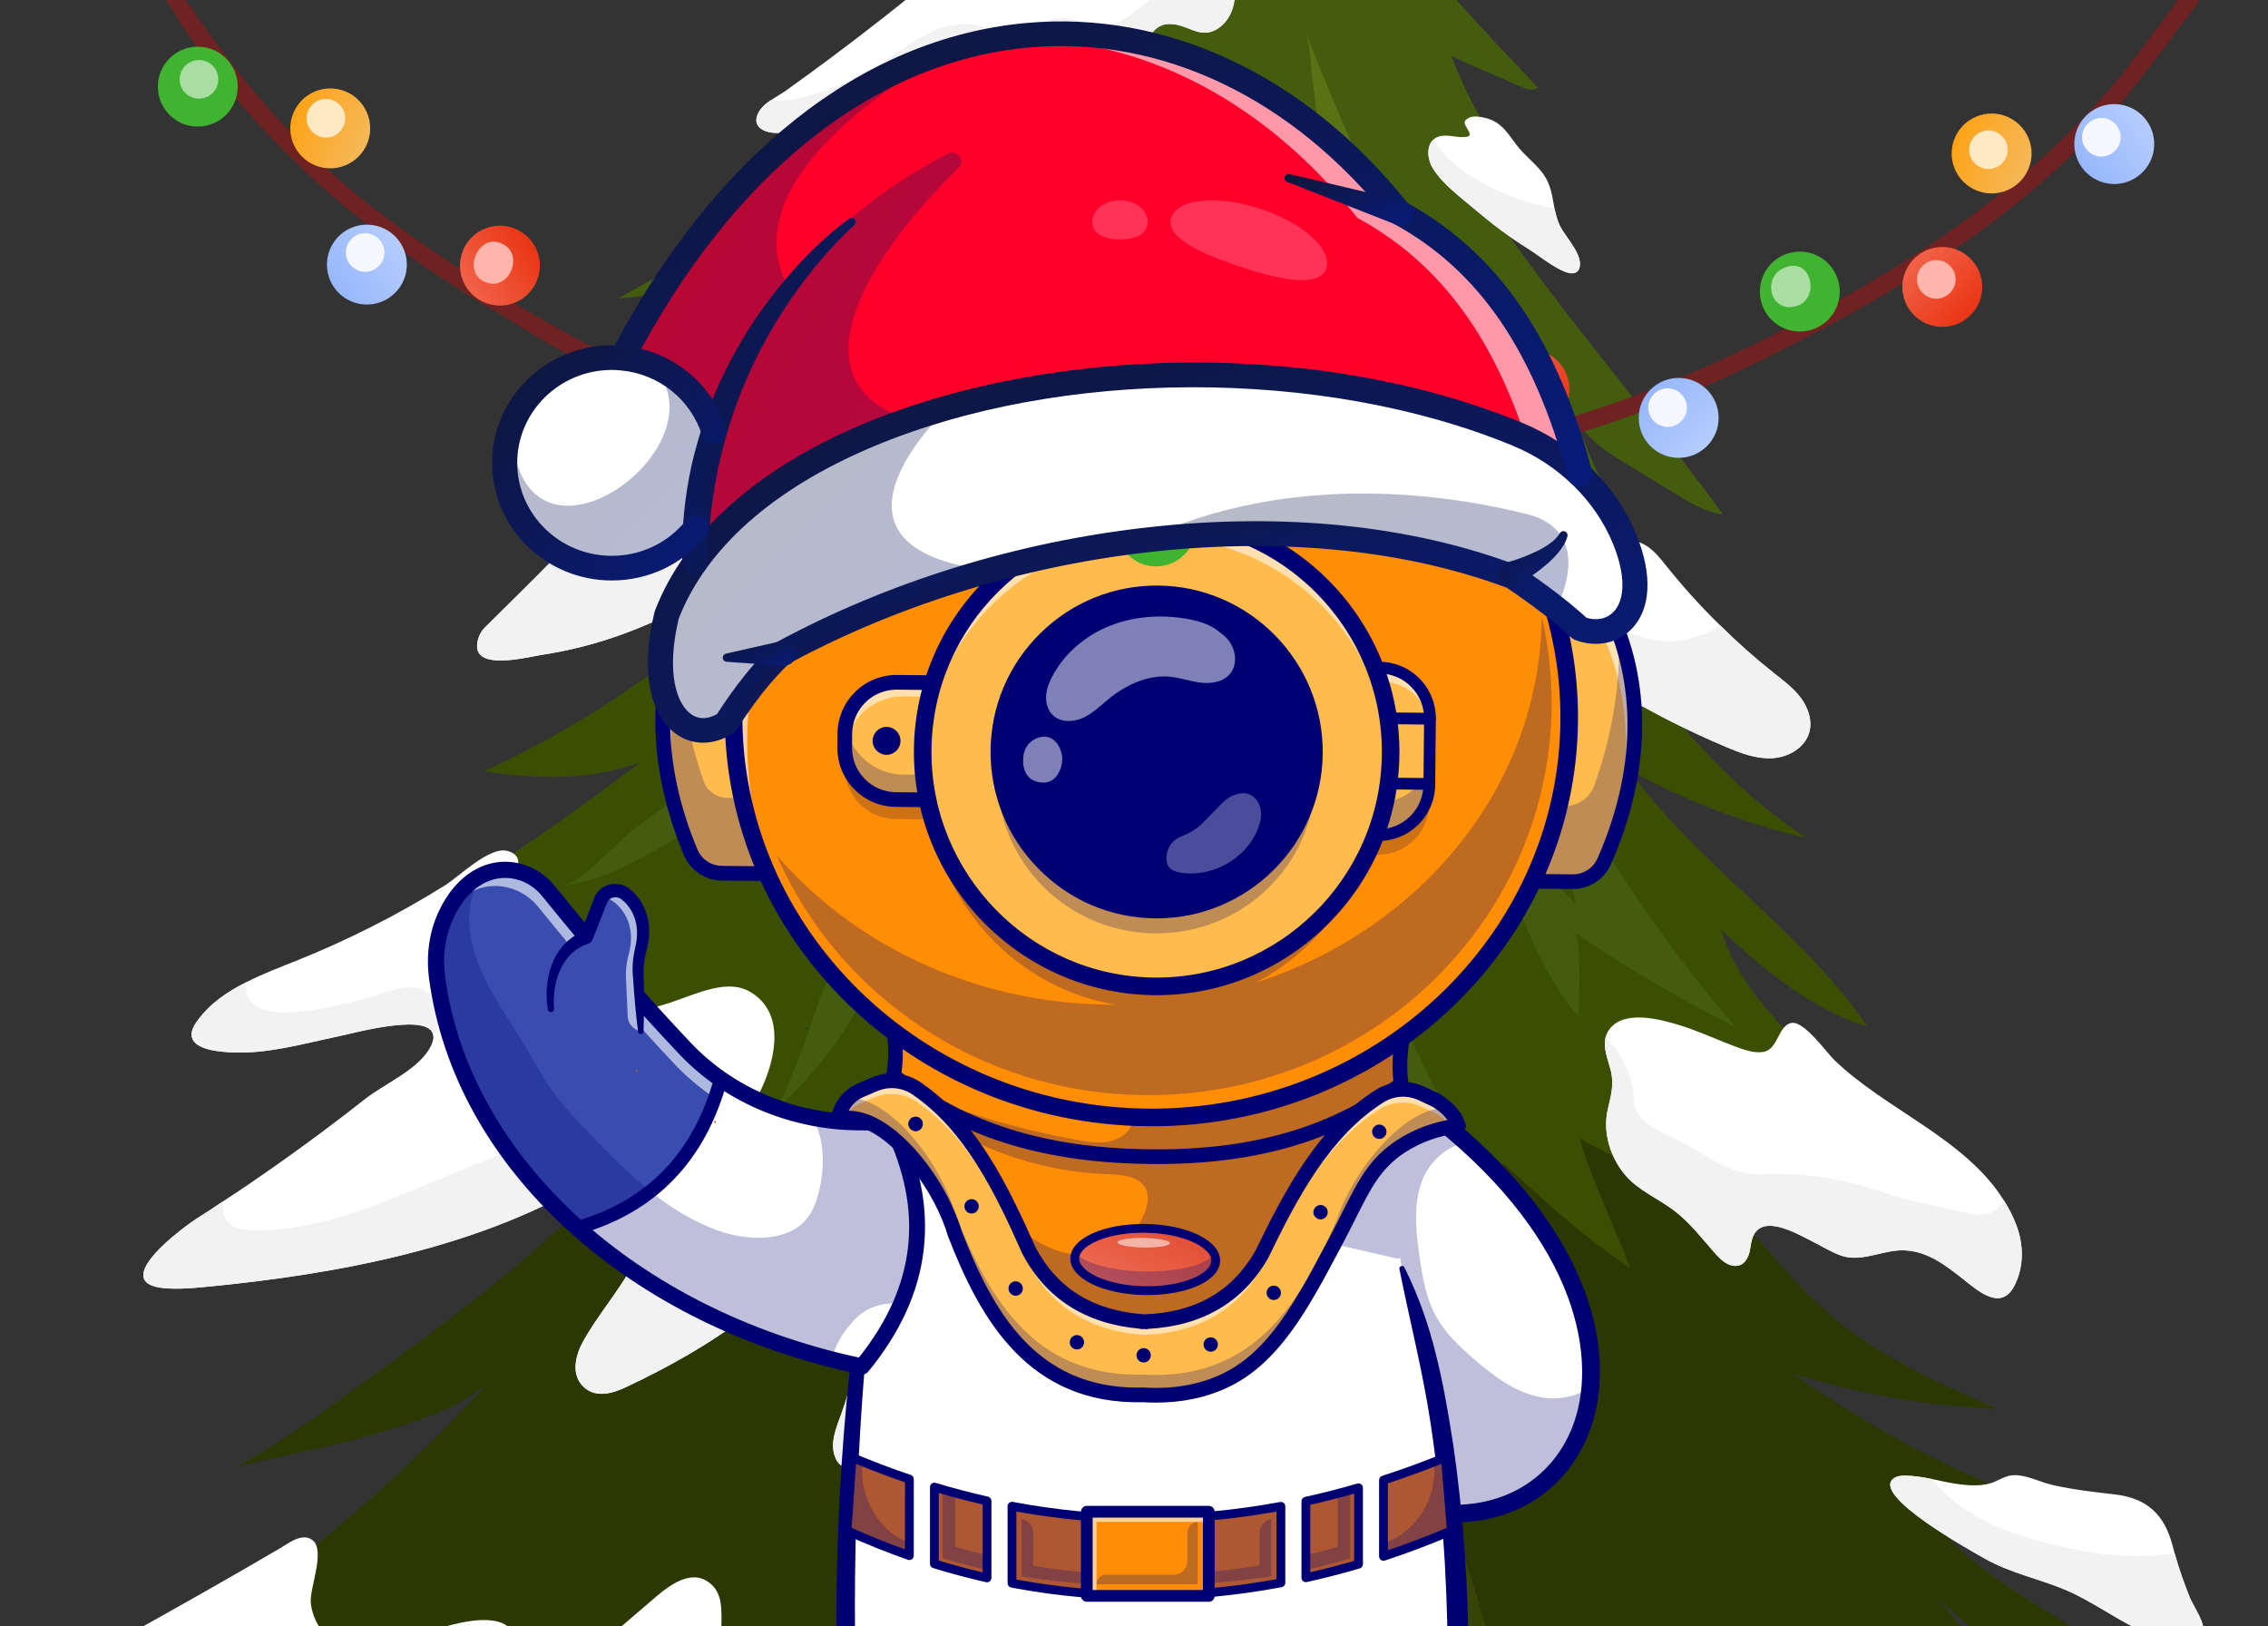 <svg width="106" height="76" viewBox="0 0 106 76" fill="none" xmlns="http://www.w3.org/2000/svg">
<rect x="0" y="0" width="106" height="76" fill="#333333" stroke="none"/>
<g clip-path="url(#clip0_37567_163682)">
<path d="M81.947 80.323C84.126 82.046 86.712 83.156 89.354 83.957C89.929 84.131 90.509 84.287 91.091 84.437C93.412 85.034 95.968 84.424 98.216 85.074C97.442 84.177 96.654 83.309 95.977 82.33C95.424 81.53 95.117 80.669 94.531 79.897C93.061 77.958 91.704 75.923 90.061 74.123C94.143 78.595 100.131 80.421 106.02 81.839C102.426 79.573 98.835 77.301 95.241 75.035C93.09 73.68 90.844 72.214 89.676 69.953C92.363 72.368 96.054 72.122 99.64 71.674C93.98 70.121 88.587 67.577 83.791 64.19C86.899 65.157 90.128 65.71 93.377 65.838C90.688 64.67 87.961 63.471 85.709 61.589C83.785 59.985 82.284 57.937 80.565 56.11C77.541 52.903 73.808 50.325 71.397 46.642C69.563 43.843 68.554 40.484 66.237 38.071C64.404 36.149 61.898 34.99 60.035 33.106C58.568 31.627 57.519 29.727 55.813 28.537C47.528 34.329 38.325 39.763 33.375 48.577C29.458 55.553 22.767 60.449 16.276 65.122C14.595 66.325 12.915 67.54 11.095 68.52C13.597 67.936 15.626 67.601 18.077 66.845C19.754 66.334 21.463 65.757 22.809 64.635C17.138 70.85 10.159 76.21 2.793 80.296C9.392 80.344 15.735 79.531 22.029 77.53C18.569 80.842 14.822 83.913 10.817 86.533C14.65 86.811 18.278 85.499 21.599 83.564C24.914 81.621 27.806 79.044 30.67 76.487C29.632 81.08 26.36 85.076 23.776 89.015C29.624 86.37 35.222 83.199 39.731 78.628C39.045 82.178 37.663 85.684 36.085 88.94C36.348 88.398 37.313 87.833 37.778 87.461C38.42 86.947 39.08 86.462 39.727 85.96C40.877 85.065 41.827 83.648 42.614 82.423C42.419 84.68 42.219 86.93 42.018 89.186C41.948 89.995 41.873 90.804 41.679 91.587C44.634 87.159 47.771 82.773 49.93 77.931C51.191 82.279 53.314 86.052 55.983 89.672C56.654 90.575 57.388 91.454 57.997 92.393C58.506 93.186 58.907 94.046 59.458 94.837C58.166 90.361 58.263 85.497 59.734 81.074C61.309 84.27 63.328 86.91 66.16 89.076C67.936 90.432 69.902 91.525 71.851 92.618C73.085 93.306 74.319 93.989 75.551 94.677C74.002 91.84 73.153 88.62 73.089 85.387C77.669 89.618 83.578 91.721 89.786 92.307C86.137 89.132 83.426 84.924 81.945 80.325L81.947 80.323Z" fill="#2C3801"/>
<path d="M66.504 12.004C69.013 16.923 71.104 22.056 73.823 26.863C76.541 31.67 79.818 36.099 84.415 39.157C81.586 38.489 78.635 37.385 76.114 35.939C79.159 40.256 84.334 43.584 87.272 47.974C84.739 47.196 82.351 45.27 80.436 43.436C81.07 45.63 82.677 47.395 84.306 48.999C86.921 51.571 89.566 54.167 92.524 56.332C86.1 57.506 79.483 56.431 73.821 53.18C74.361 55.033 75.496 57.447 76.197 59.247C73.919 57.751 72.274 56.182 70.256 54.353C70.181 56.706 70.915 59.646 71.946 61.762C66.915 58.82 62.985 55.254 59.447 50.623C58.947 51.961 59.044 53.44 59.146 54.864C59.368 57.921 59.432 61.107 59.654 64.166C58.061 61.954 56.466 59.741 54.874 57.53C53.362 55.432 51.602 53.896 50.762 51.45C48.78 57.381 44.399 62.146 40.192 66.77C41.382 62.232 42.197 56.942 41.975 52.256C38.102 57.11 33.47 60.938 27.865 63.613C29.9 59.906 31.762 56.056 32.727 51.937C29.571 54.482 25.608 55.812 21.644 56.656C17.681 57.5 13.919 57.555 9.981 58.514C14.703 55.1 19.136 51.051 22.671 46.419C21.322 47.291 19.625 47.366 18.02 47.415C15.294 47.5 13.158 47.717 10.432 47.802C17.386 44.272 23.733 40.358 29.928 35.621C27.524 36.496 25.154 36.419 22.624 36.04C30.462 32.45 37.252 26.607 41.971 19.392C45.206 14.448 49.36 9.339 52.501 4.334C53.12 3.349 53.741 2.331 54.652 1.61C56.17 0.407 58.429 0.235 60.111 1.194C61.782 2.146 62.733 3.966 63.591 5.686C64.64 7.786 65.436 9.917 66.502 12.008L66.504 12.004Z" fill="#3B4F02"/>
<path d="M81.692 34.443C79.358 32.167 76.425 30.618 73.705 28.819C70.985 27.019 68.114 24.823 66.868 21.809C67.322 23.477 67.739 25.152 68.132 26.833C64.707 23.977 61.831 20.405 60.204 16.257C59.836 17.848 59.468 19.439 59.108 21.037C58.522 23.578 57.993 26.479 58.269 29.075C56.718 27.012 55.975 24.469 55.269 21.987C54.718 20.065 54.452 18.198 53.903 16.276C52.113 20.572 50.141 24.967 48.351 29.264C48.682 27.936 48.653 26.553 48.618 25.187C48.545 22.317 48.885 19.076 48.819 16.202C46.689 20.07 42.93 23.367 39.307 25.894C40.278 23.946 41.285 21.824 42.429 19.865C42.421 19.876 42.416 19.882 42.405 19.887C41.903 20.094 41.352 20.814 40.926 21.163C40.364 21.626 39.789 22.075 39.203 22.507C36.913 24.2 34.436 25.643 31.82 26.77C29.089 27.948 26.197 28.557 23.399 29.542C23.864 29.095 24.335 28.662 24.794 28.209C26.669 26.373 28.479 24.475 30.231 22.52C33.777 18.562 37.061 14.37 40.016 9.954C36.666 12.131 32.873 13.661 28.889 13.945C34.59 10.793 40.624 7.265 44.874 2.324C42.231 4.071 39.317 5.175 36.159 5.394C40.874 3.258 44.807 -0.361 47.932 -4.487C51.056 -8.614 53.425 -13.252 55.626 -17.935C56.552 -19.903 57.456 -21.895 57.993 -24C58.452 -20.963 59.367 -18.57 60.019 -15.566C60.415 -13.741 60.847 -11.925 61.495 -10.181C63.598 -4.526 67.722 -0.292 71.874 4.087C71.677 4.276 71.349 4.171 71.096 4.06C70.038 3.58 68.888 3.106 67.83 2.626C68.781 5.023 70.045 7.291 71.905 9.074C70.285 8.618 69.306 7.866 68.013 6.786C68.852 8.717 70.099 10.428 71.336 12.129C74.236 16.114 77.633 20.058 80.533 24.043C79.731 23.94 79.006 23.506 78.314 23.082C77.578 22.631 76.843 22.179 76.105 21.734C74.975 21.042 73.957 20.415 73.498 19.175C75.184 24.12 78.249 28.456 81.097 32.841C81.373 33.265 81.648 33.937 81.694 34.443H81.692Z" fill="#445C0E"/>
<path d="M40.159 21.419C39.348 23.208 37.778 24.416 36.26 25.569C33.009 28.05 29.476 29.961 25.383 30.589C24.744 30.684 22.679 31.239 22.344 30.437C22.205 30.095 22.397 29.596 22.635 29.349C23.722 28.262 24.832 27.191 25.901 26.091C26.399 25.591 26.88 25.084 27.356 24.566C28.564 23.248 29.707 21.868 30.929 20.568C31.55 19.907 32.2 19.265 32.883 18.664C33.877 17.802 33.809 18.728 33.439 19.528C33.187 20.07 33.004 20.643 32.892 21.232C32.835 21.547 32.808 21.897 32.978 22.166C33.144 22.417 33.456 22.536 33.752 22.604C35.795 23.058 37.791 21.789 39.579 20.991C39.619 20.976 39.656 20.96 39.696 20.945C39.925 20.881 40.136 20.927 40.203 21.081C40.234 21.163 40.229 21.278 40.157 21.425L40.159 21.419Z" fill="white"/>
<path d="M84.553 34.241C84.344 34.957 83.566 35.392 82.821 35.429C82.075 35.467 81.357 35.195 80.667 34.9C77.406 33.532 74.335 31.722 71.541 29.564C70.831 29.015 70.08 28.418 69.185 28.334C68.921 28.31 68.654 28.324 68.398 28.271C67.902 28.171 67.503 27.817 67.127 27.48C66.653 27.052 66.177 26.62 65.711 26.175C64.978 25.476 64.264 24.753 63.611 23.977C63.495 23.845 63.382 23.706 63.274 23.568C62.91 23.113 62.571 22.633 62.262 22.133C62.053 21.8 61.875 21.45 61.731 21.081C61.65 20.863 61.577 20.709 61.323 20.691C61.145 20.676 60.951 20.742 60.839 20.887C60.526 21.275 60.68 21.888 60.685 22.344C60.685 23.601 60.464 24.923 60.202 26.15C60.188 26.206 60.18 26.258 60.166 26.314C59.893 27.519 59.505 28.698 58.97 29.814C58.802 30.17 58.569 30.55 58.185 30.624C57.958 30.669 57.725 30.589 57.522 30.481C56.281 29.807 56.021 28.185 55.785 26.794C55.529 25.322 55.135 23.87 54.61 22.466C54.452 22.038 54.284 21.608 54.097 21.183C53.916 20.764 53.773 20.163 54.17 19.94C54.48 19.764 54.866 19.999 55.071 20.279C55.276 20.561 55.402 20.912 55.675 21.139C56.162 21.544 56.951 21.353 57.383 20.89C57.815 20.427 57.969 19.772 58.075 19.148C58.223 18.249 58.293 17.341 58.28 16.429C58.271 15.453 58.165 14.456 58.419 13.505C58.503 13.216 58.681 12.883 58.987 12.887C59.113 12.887 59.232 12.956 59.336 13.031C60.318 13.703 60.819 14.871 61.355 15.937C61.89 17.002 62.62 18.106 63.77 18.428C63.986 18.49 64.228 18.514 64.413 18.397C64.716 18.21 64.709 17.771 64.892 17.469C65.106 17.105 65.586 16.967 65.998 17.046C66.41 17.13 66.765 17.39 67.062 17.687C67.764 18.386 68.233 19.285 68.793 20.103C70.448 22.545 73.011 24.363 75.865 25.117C76.218 25.21 76.583 25.291 76.897 25.474C77.295 25.707 77.588 26.08 77.877 26.441C78.653 27.415 79.495 28.345 80.387 29.214C81.194 30.016 82.045 30.768 82.939 31.477C83.383 31.828 83.845 32.174 84.185 32.636C84.52 33.097 84.714 33.695 84.555 34.241H84.553Z" fill="white"/>
<path d="M56.867 1.367C56.166 1.778 55.659 1.291 54.991 1.153C53.946 0.945 53.675 1.734 53.38 2.556C53.093 3.337 52.413 4.018 51.634 3.334C51.163 2.929 50.991 2.332 50.27 2.336C49.699 2.341 49.184 2.801 48.831 3.204C48.262 3.85 47.636 5.087 46.768 5.373C46.076 5.604 45.638 5.005 45.659 4.372C45.673 3.83 45.831 2.777 45.018 2.748C44.361 2.72 43.625 3.491 43.112 3.83C42.42 4.28 41.708 4.688 40.963 5.038C39.522 5.715 37.965 6.169 36.37 6.211C35.746 6.231 35.079 5.939 35.46 5.243C35.561 5.063 35.707 4.915 35.876 4.791C35.931 4.747 35.989 4.71 36.05 4.666C36.282 4.511 36.537 4.379 36.74 4.227C37.439 3.725 38.135 3.224 38.823 2.709C40.526 1.439 42.193 0.126 43.83 -1.223C44.485 -1.772 45.162 -2.259 45.724 -2.905C46.08 -3.308 46.629 -4.157 47.249 -4.115C47.68 -4.082 47.694 -3.442 47.996 -3.237C48.939 -2.601 49.717 -4.639 50.565 -4.302C51 -4.13 51.05 -3.257 51.174 -2.887C51.376 -2.294 51.762 -1.82 52.306 -1.497C53.543 -0.762 54.987 -1.375 55.811 -2.402C55.97 -2.601 56.132 -2.697 56.283 -2.724C56.778 -2.808 57.219 -2.175 57.45 -1.692C57.554 -1.474 57.627 -1.221 57.673 -0.959C57.832 -0.092 57.638 0.908 56.866 1.366L56.867 1.367Z" fill="white"/>
<path d="M39.539 55.96C39.53 56.138 39.447 56.308 39.358 56.466C37.225 60.38 33.183 62.977 29.244 64.822C28.641 65.11 27.88 65.331 27.316 64.843C26.642 64.255 26.902 63.299 27.281 62.631C27.85 61.633 28.575 60.735 29.194 59.766C29.789 58.814 30.334 57.712 30.426 56.579C30.505 55.684 30.023 54.36 28.903 54.512C28.55 54.558 28.244 54.761 27.94 54.955C22.609 58.302 15.735 59.55 9.566 60.138C8.94 60.198 8.314 60.248 7.688 60.195C5.017 59.958 8.526 57.37 9.229 56.92C9.628 56.669 10.022 56.411 10.416 56.142C11.214 55.627 11.997 55.089 12.781 54.54C14.245 53.511 15.677 52.446 17.083 51.338C17.996 50.622 19.668 49.932 20.162 48.826C20.241 48.651 20.264 48.508 20.248 48.393C20.134 47.296 16.598 48.257 16.019 48.378C14.778 48.64 13.544 48.969 12.285 49.121C11.611 49.209 7.988 49.432 9.198 47.733C9.788 46.91 10.606 46.344 11.518 45.894C12.27 45.504 13.081 45.204 13.857 44.891C16.264 43.926 18.584 42.754 20.782 41.381C21.462 40.96 22.858 39.553 23.702 39.761C24.916 40.063 23.702 41.504 23.224 41.941C22.379 42.718 23.58 43.263 24.292 43.432C25.289 43.671 26.349 43.475 27.323 43.847C27.878 44.054 28.405 44.484 28.542 45.085C28.671 45.645 28.334 46.159 28.782 46.654C30.259 48.279 33.209 45.229 35.074 46.355C36.692 47.324 36.266 49.398 35.599 50.853C35.127 51.885 34.463 52.815 33.873 53.789C33.54 54.338 33.278 55.069 33.873 55.543C34.572 56.109 35.775 56.059 36.568 55.746C36.892 55.623 37.218 55.439 37.554 55.288C38.073 55.067 38.611 54.937 39.147 55.288C39.376 55.433 39.548 55.689 39.541 55.96H39.539Z" fill="white"/>
<path d="M48.042 58.536C47.197 59.763 46.351 60.991 45.511 62.223C45.044 62.899 44.584 63.572 44.062 64.204C43.596 64.77 43.085 65.297 42.574 65.831C41.862 66.569 41.15 67.312 40.432 68.05C40.134 68.358 39.696 68.694 39.327 68.48C39.199 68.405 39.112 68.279 39.056 68.143C38.754 67.477 39.081 66.714 39.334 66.029C39.574 65.383 39.746 64.716 39.911 64.05C39.932 63.959 39.955 63.867 39.977 63.777C40.321 62.415 40.626 61.051 40.914 59.677C40.983 59.334 41.108 58.342 41.648 58.375C42.142 58.406 42.184 59.406 42.377 59.739C42.728 60.334 43.563 60.479 44.214 60.257C44.866 60.036 45.38 59.536 45.867 59.047C46.261 58.657 46.651 58.273 47.039 57.883C47.052 57.872 47.057 57.866 47.063 57.855C47.22 57.702 47.383 57.548 47.59 57.473C47.808 57.39 48.083 57.421 48.218 57.608C48.423 57.877 48.231 58.26 48.044 58.54L48.042 58.536Z" fill="white"/>
<path d="M60.187 69.85C60.055 70.062 59.881 70.296 59.627 70.313C59.18 70.347 58.997 69.762 58.938 69.315C58.627 66.877 57.511 64.612 56.148 62.571C55.702 61.908 55.233 61.267 54.841 60.568C54.83 60.55 54.819 60.533 54.81 60.515C54.318 59.631 52.482 56.528 54.133 55.935C54.567 55.778 55.039 55.911 55.486 56.008C56.205 56.166 57.064 56.197 57.569 55.662C57.825 55.393 57.941 55.029 58.107 54.703C58.274 54.372 58.532 54.044 58.893 53.98C59.328 53.908 59.744 54.265 59.901 54.683C60.059 55.095 60.026 55.549 60.02 55.992C59.978 58.349 60.654 60.651 61.016 62.975C61.025 63.029 61.034 63.085 61.036 63.138C61.379 65.423 61.377 67.874 60.189 69.851L60.187 69.85Z" fill="white"/>
<path d="M94.157 60.063C93.529 61.301 92.454 60.325 91.72 59.745C90.926 59.122 90.138 58.505 89.091 58.43C88.167 58.355 87.244 58.897 86.329 58.743C86.216 58.72 86.1 58.692 85.994 58.652C85.472 58.452 84.998 58.147 84.502 57.903C83.872 57.588 82.389 56.759 81.943 57.753C81.833 57.996 81.824 58.273 81.76 58.535C81.654 58.939 81.379 59.238 80.94 59.133C80.638 59.06 80.401 58.829 80.187 58.599C79.543 57.874 78.992 57.125 78.207 56.539C77.478 55.996 76.574 55.622 75.973 54.923C75.265 54.092 74.897 52.926 75.14 51.853C75.296 51.168 75.453 50.669 75.274 49.984C75.148 49.504 74.915 48.962 75.043 48.466C75.065 48.369 75.104 48.28 75.16 48.184C75.807 47.143 77.577 47.619 78.52 47.913C79.468 48.208 80.365 48.64 81.298 48.975C81.655 49.103 82.042 49.215 82.421 49.153C83.118 49.037 83.1 47.895 83.74 47.8C84.323 47.708 85.346 49.16 85.73 49.532C88.125 51.855 91.876 53.208 93.67 56.118C93.889 56.464 94.078 56.836 94.232 57.237C94.583 58.154 94.603 59.17 94.155 60.065L94.157 60.063Z" fill="white"/>
<path d="M62.533 97.291C60.066 97.265 57.25 94.933 55.458 93.425C54.517 92.634 53.58 91.64 52.8 90.622C51.992 89.566 51.456 88.189 50.521 87.261C48.339 85.099 45.961 88.823 44.915 90.338C43.89 91.821 42.195 93.306 40.487 92.714C38.973 92.183 39.482 90.778 39.021 89.624C38.446 88.182 37.256 89.837 36.097 89.485C35.035 89.161 34.479 87.927 33.304 87.898C32.831 87.885 32.368 88.019 31.918 88.147C29.88 88.738 27.856 89.335 25.844 89.996C24.83 90.331 20.733 92.291 19.966 90.902C19.124 89.388 21.381 88.544 20.973 87.369C20.539 86.124 17.899 87.561 17.222 87.869C14.377 89.152 11.4 89.159 8.501 88.074C8.166 87.948 7.81 87.808 7.605 87.521C7.076 86.79 7.834 85.808 8.603 85.339C9.055 85.055 9.555 84.775 9.914 84.378C10.816 83.384 9.932 82.752 8.986 82.382C8.341 82.132 7.768 82.143 7.086 82.185C5.57 82.265 4.058 82.501 2.586 82.884C1.416 83.19 -0.742 84.131 -1.709 82.935C-2.208 82.322 -2.016 81.357 -1.502 80.753C-1.337 80.559 -1.143 80.385 -0.927 80.222C-0.142 79.633 0.893 79.239 1.7 78.783C2.97 78.073 4.239 77.365 5.509 76.654C8.054 75.241 10.589 73.815 13.097 72.343C13.484 72.114 14.108 71.615 14.588 71.955C15.25 72.433 14.445 74.238 14.527 74.917C14.611 75.642 15.01 76.319 15.594 76.753C16.724 77.577 18.271 76.978 19.431 76.495C20.628 75.99 24.531 74.637 24.087 77.31C23.988 77.905 23.136 79.598 24.213 79.739C25.146 79.867 26.488 78.185 27.127 77.639C28.326 76.614 29.52 75.589 30.719 74.564C31.371 74.007 32.269 73.423 33.004 73.859C34.415 74.69 33.084 76.753 34.259 77.7C35.707 78.868 36.904 75.887 38.455 76.506C38.964 76.717 39.24 77.29 39.744 77.517C40.397 77.82 41.139 77.436 41.778 77.105C42.027 76.973 42.297 76.854 42.579 76.885C43.222 76.964 43.464 77.795 43.39 78.437C43.323 79.085 43.11 79.785 43.416 80.354C43.954 81.344 45.552 81.009 46.272 80.138C46.929 79.345 49.164 74.201 50.812 76.909C51.35 77.789 51.458 79.098 51.917 80.069C52.999 82.32 54.865 85.286 57.49 85.879C58.037 85.998 58.606 86.033 59.123 86.238C59.948 86.567 60.124 87.338 60.527 88.044C61.047 88.958 61.746 89.727 62.519 90.441C62.639 90.556 62.76 90.671 62.876 90.794C63.765 91.686 64.466 92.667 64.644 93.979C64.862 95.524 64.397 97.313 62.535 97.295L62.533 97.291Z" fill="white"/>
<path d="M102.662 76.612C102.038 76.76 101.379 76.681 100.771 76.476C99.596 76.088 98.532 75.327 97.419 74.723C97.126 74.563 96.833 74.422 96.535 74.293C95.286 73.769 93.95 73.505 92.76 72.83C92.176 72.495 87.347 69.842 88.529 69.066C88.685 68.964 88.886 68.951 89.071 68.954C89.498 68.964 89.915 69.037 90.333 69.121C90.766 69.213 91.2 69.315 91.641 69.365C92.088 69.421 92.566 69.439 93.011 69.317C93.368 69.214 93.674 68.969 94.056 68.936C94.669 68.887 95.338 69.26 95.938 69.394C96.903 69.61 97.866 69.722 98.847 69.833C100.344 70.011 101.159 70.767 101.538 72.217C101.567 72.339 101.6 72.456 101.635 72.579C101.831 73.287 102.078 73.985 102.356 74.67C102.53 75.111 103.493 76.416 102.664 76.612H102.662Z" fill="white"/>
<path d="M73.16 12.707C72.572 12.477 71.911 11.929 71.37 11.591C70.518 11.058 69.718 10.452 68.955 9.802C68.29 9.238 67.417 8.601 66.958 7.851C66.723 7.47 66.641 6.802 67.02 6.503V6.498C67.086 6.443 67.17 6.401 67.269 6.372C67.684 6.26 68.124 6.467 68.554 6.39C68.607 6.381 68.666 6.366 68.684 6.315C68.71 6.269 68.684 6.216 68.662 6.17C68.53 5.905 68.393 5.771 68.481 5.641C68.506 5.595 68.567 5.548 68.668 5.5C68.863 5.394 69.246 5.465 69.445 5.517C70.255 5.718 70.524 6.355 71.007 6.934C71.454 7.457 72.05 7.856 72.342 8.501C72.528 8.914 72.576 9.337 72.655 9.756C72.73 10.101 72.817 10.439 73.026 10.767C73.268 11.142 73.555 11.486 73.737 11.893C73.98 12.442 73.815 12.958 73.16 12.706V12.707Z" fill="white"/>
<path d="M56.867 1.368C56.166 1.778 55.659 1.291 54.991 1.154C53.946 0.945 53.675 1.734 53.38 2.556C53.093 3.337 52.413 4.018 51.634 3.334C51.163 2.929 50.991 2.332 50.27 2.336C49.699 2.342 49.184 2.801 48.831 3.204C48.262 3.85 47.636 5.088 46.768 5.373C46.076 5.604 45.638 5.005 45.659 4.372C45.673 3.83 45.831 2.777 45.018 2.748C44.361 2.721 43.625 3.491 43.112 3.83C42.42 4.28 41.708 4.688 40.963 5.038C39.522 5.715 37.965 6.169 36.37 6.212C35.746 6.232 35.079 5.939 35.46 5.243C35.561 5.064 35.707 4.915 35.876 4.791C35.931 4.747 35.989 4.71 36.05 4.667C36.527 4.8 37.393 4.571 37.708 4.496C39.273 4.106 40.612 3.303 41.964 2.44C42.691 1.968 43.357 1.454 44.216 1.243C44.87 1.08 45.611 1.036 46.211 1.39C46.812 1.743 47.112 2.3 47.843 1.759C48.196 1.5 48.498 1.106 48.926 0.965C50.07 0.579 50.863 1.327 51.906 1.137C52.996 0.938 53.585 -0.251 54.709 -0.454C55.344 -0.573 55.983 -0.454 56.618 -0.573C56.992 -0.64 57.343 -0.78 57.677 -0.959C57.836 -0.091 57.642 0.908 56.869 1.366L56.867 1.368Z" fill="#F2F2F2"/>
<path d="M73.16 12.708C72.572 12.477 71.911 11.93 71.37 11.591C70.518 11.059 69.718 10.453 68.955 9.803C68.29 9.239 67.417 8.602 66.958 7.851C66.723 7.47 66.641 6.802 67.02 6.504C67.913 8.267 70.895 9.431 72.656 9.755C72.731 10.099 72.819 10.438 73.028 10.766C73.27 11.141 73.557 11.485 73.738 11.891C73.982 12.441 73.817 12.957 73.162 12.704L73.16 12.708Z" fill="#F2F2F2"/>
<path d="M60.164 26.315C59.892 27.519 59.504 28.698 58.969 29.815C58.8 30.17 58.568 30.551 58.184 30.624C57.957 30.67 57.724 30.589 57.521 30.481C56.28 29.808 56.02 28.186 55.784 26.794C55.527 25.323 55.134 23.871 54.608 22.467C55.948 24.385 57.481 25.605 59.998 26.265C60.054 26.28 60.106 26.295 60.163 26.315H60.164Z" fill="#F2F2F2"/>
<path d="M84.554 34.243C84.345 34.959 83.567 35.394 82.822 35.431C82.075 35.469 81.357 35.197 80.667 34.902C77.407 33.534 74.335 31.724 71.541 29.566C70.831 29.016 70.081 28.42 69.186 28.335C68.922 28.312 68.655 28.326 68.398 28.273C67.902 28.172 67.503 27.819 67.128 27.482C66.654 27.054 66.178 26.622 65.711 26.177C64.979 25.478 64.265 24.755 63.611 23.979C64.137 24.304 64.611 24.859 65.122 25.161C66.215 25.809 67.461 26.011 68.549 26.669C69.517 27.253 70.462 27.993 71.611 28.178C72.098 28.255 72.598 28.193 73.083 28.275C73.586 28.357 74.066 28.566 74.511 28.802C75.882 29.522 77.29 30.215 78.871 29.868C79.408 29.75 79.928 29.527 80.387 29.216C81.194 30.018 82.046 30.77 82.939 31.479C83.384 31.83 83.845 32.176 84.186 32.637C84.521 33.099 84.715 33.697 84.555 34.243H84.554Z" fill="#F2F2F2"/>
<path d="M40.159 21.42C39.348 23.208 37.778 24.417 36.26 25.57C33.009 28.05 29.476 29.962 25.383 30.59C24.744 30.685 22.679 31.239 22.344 30.438C22.205 30.095 22.397 29.597 22.635 29.35C23.722 28.263 24.832 27.192 25.901 26.092C27.574 27.6 31.462 26.092 33.157 25.513C35.823 24.602 38.301 23.219 39.696 20.942C39.925 20.878 40.136 20.924 40.203 21.078C40.234 21.16 40.229 21.275 40.157 21.422L40.159 21.42Z" fill="#F2F2F2"/>
<path d="M20.491 47.934C20.436 48.099 20.354 48.256 20.249 48.395C20.136 47.299 16.599 48.26 16.02 48.381C14.779 48.642 13.545 48.972 12.286 49.124C11.612 49.212 7.989 49.435 9.2 47.736C9.789 46.913 10.607 46.347 11.519 45.897C11.504 45.948 11.502 46.005 11.499 46.063C11.462 48.196 15.647 46.991 16.725 46.757C17.483 46.599 18.413 46.103 19.253 46.144C19.484 46.155 19.711 46.213 19.925 46.327C20.482 46.62 20.687 47.363 20.491 47.936V47.934Z" fill="#F2F2F2"/>
<path d="M39.539 55.962C39.53 56.139 39.447 56.31 39.358 56.467C37.225 60.381 33.183 62.979 29.244 64.824C28.641 65.111 27.88 65.333 27.316 64.844C26.642 64.256 26.902 63.301 27.281 62.633C27.85 61.635 28.575 60.736 29.194 59.768C29.789 58.816 30.334 57.714 30.426 56.581C30.505 55.685 30.023 54.362 28.903 54.514C28.55 54.56 28.244 54.763 27.94 54.957C22.609 58.303 15.735 59.552 9.566 60.139C8.94 60.2 8.314 60.249 7.688 60.196C5.017 59.96 8.526 57.371 9.229 56.921C9.628 56.67 10.022 56.412 10.416 56.143C10.397 56.61 10.452 57.038 10.917 57.298C11.265 57.489 11.675 57.503 12.067 57.5C14.602 57.459 17.041 56.564 19.38 55.585C21.72 54.611 24.052 53.533 26.547 53.104C27.589 52.925 28.819 52.907 29.741 53.5C31.144 54.406 30.822 56.022 30.346 57.344C29.998 58.301 29.924 59.301 30.858 59.92C31.942 60.637 33.329 60.579 34.444 59.96C35.945 59.129 37.201 57.432 37.492 55.739C37.516 55.596 37.536 55.446 37.549 55.292C38.067 55.07 38.605 54.94 39.142 55.292C39.37 55.437 39.543 55.693 39.535 55.964L39.539 55.962Z" fill="#F2F2F2"/>
<path d="M48.042 58.538C47.197 59.765 46.351 60.993 45.511 62.225C45.044 62.901 44.584 63.574 44.062 64.206C43.596 64.771 43.085 65.299 42.574 65.833C41.862 66.571 41.15 67.314 40.432 68.052C40.134 68.359 39.696 68.696 39.327 68.482C39.199 68.407 39.112 68.281 39.056 68.145C38.754 67.479 39.081 66.716 39.334 66.031C39.574 65.385 39.746 64.718 39.911 64.052C39.932 63.96 39.955 63.869 39.977 63.779C40.771 63.704 41.545 63.223 42.212 62.818C43.079 62.291 43.89 61.667 44.628 60.965C45.586 60.05 46.406 58.999 47.061 57.855C47.218 57.702 47.381 57.548 47.588 57.473C47.806 57.39 48.081 57.421 48.216 57.608C48.421 57.877 48.229 58.26 48.042 58.54V58.538Z" fill="#F2F2F2"/>
<path d="M60.186 69.852C60.054 70.064 59.88 70.298 59.626 70.315C59.179 70.35 58.996 69.764 58.938 69.317C58.627 66.879 57.51 64.614 56.148 62.573C55.701 61.91 55.233 61.27 54.841 60.57C55.58 61.462 56.302 62.386 57.215 63.042C58.551 64.003 59.897 63.856 61.036 63.141C61.378 65.425 61.376 67.876 60.188 69.853L60.186 69.852Z" fill="#F2F2F2"/>
<path d="M94.157 60.066C93.529 61.303 92.454 60.328 91.72 59.747C90.926 59.125 90.138 58.508 89.091 58.433C88.167 58.358 87.244 58.9 86.329 58.746C86.216 58.722 86.1 58.695 85.994 58.654C85.472 58.455 84.998 58.149 84.502 57.906C83.872 57.591 82.389 56.761 81.943 57.755C81.833 57.999 81.824 58.275 81.76 58.537C81.654 58.942 81.379 59.24 80.94 59.136C80.638 59.063 80.401 58.832 80.187 58.601C79.543 57.876 78.992 57.128 78.207 56.542C77.478 55.998 76.574 55.625 75.973 54.925C75.265 54.094 74.897 52.928 75.14 51.855C75.296 51.171 75.453 50.671 75.274 49.986C75.148 49.507 74.915 48.965 75.043 48.469C75.373 48.802 75.66 49.163 75.885 49.618C76.074 49.997 76.217 50.396 76.299 50.816C76.378 51.206 76.323 51.625 76.519 51.98C76.832 52.538 77.509 52.826 78.062 53.089C78.748 53.424 79.38 53.836 80.043 54.204C80.733 54.59 81.496 54.9 82.283 54.863C83.92 54.788 85.56 54.986 87.129 55.44C87.891 55.663 88.61 55.941 89.381 56.117C90.168 56.306 90.962 56.461 91.748 56.644C92.073 56.718 92.397 56.787 92.723 56.751C93.175 56.697 93.426 56.423 93.672 56.117C93.891 56.463 94.08 56.835 94.234 57.236C94.585 58.153 94.605 59.169 94.157 60.064V60.066Z" fill="#F2F2F2"/>
<path d="M102.662 76.611C102.038 76.759 101.379 76.681 100.771 76.476C99.596 76.088 98.532 75.326 97.419 74.722C97.126 74.563 96.833 74.422 96.535 74.292C95.286 73.768 93.95 73.505 92.76 72.829C92.176 72.494 87.347 69.841 88.529 69.065C88.685 68.963 88.886 68.95 89.071 68.954C89.498 68.963 89.915 69.036 90.333 69.12C91.885 71.291 95.436 72.172 97.818 72.551C99.174 72.763 100.432 72.767 101.635 72.58C101.831 73.289 102.078 73.986 102.356 74.671C102.53 75.112 103.493 76.417 102.664 76.613L102.662 76.611Z" fill="#F2F2F2"/>
<path d="M42.806 14.066C42.797 14.081 42.79 14.096 42.781 14.109C42.393 14.738 41.973 15.35 41.514 15.928C40.897 16.706 40.209 17.433 39.692 18.281C41.177 17.365 42.521 16.201 43.537 14.784C44.126 13.96 44.6 13.062 45.065 12.161C45.371 11.571 45.675 10.976 45.885 10.345C46.133 9.604 46.438 8.311 46.191 7.473C45.616 9.865 44.273 12.042 42.808 14.065L42.806 14.066Z" fill="#597214"/>
<path d="M65.857 12.769C64.687 10.208 63.558 7.61 62.454 5.02C61.947 3.832 61.464 2.636 60.991 1.436C61.257 2.109 61.253 3.096 61.355 3.834C61.575 5.417 61.691 7.023 62.104 8.571C62.556 10.268 63.408 11.493 64.581 12.771C65.405 13.668 66.252 14.554 67.248 15.253C66.75 14.444 66.251 13.633 65.857 12.769Z" fill="#597214"/>
<path d="M45.924 16.436C46.683 15.975 47.231 15.239 47.721 14.495C48.699 13.014 49.525 11.433 50.18 9.785C49.914 11.147 49.647 12.507 49.382 13.869C50.775 11.636 51.677 9.099 52.012 6.488C51.981 6.728 50.94 7.497 50.729 7.66C50.535 7.808 50.444 7.993 50.174 7.951C49.995 7.923 49.966 7.612 49.773 7.61C49.124 7.603 48.803 9.683 48.653 10.135C47.935 12.313 47.02 14.426 45.922 16.438L45.924 16.436Z" fill="#597214"/>
<path d="M43.047 54.99C45.359 53.364 45.621 49.756 48.006 48.24C48.107 48.762 48.207 49.282 48.31 49.803C48.96 49.62 49.322 48.956 49.723 48.41C50.122 47.867 50.816 47.358 51.424 47.651C51.753 47.81 51.94 48.16 52.13 48.471C52.451 48.996 52.844 49.476 53.298 49.891C53.375 49.963 53.465 50.036 53.569 50.038C53.734 50.04 53.844 49.873 53.921 49.728C54.402 48.809 54.882 47.891 55.363 46.971C56.134 47.709 57 48.348 57.932 48.868C58.146 48.987 58.402 49.102 58.626 49.004C58.783 48.934 58.878 48.776 58.959 48.626C59.513 47.563 59.671 46.298 59.398 45.13C59.363 44.978 59.316 44.819 59.2 44.712C58.779 44.323 58.228 44.978 57.794 45.357C56.991 46.058 55.654 45.732 54.933 44.947C54.21 44.161 53.95 43.067 53.734 42.022C53.518 40.976 53.304 39.882 52.641 39.045C52.284 40.832 51.925 42.618 51.568 44.405C51.464 44.921 51.138 45.588 50.631 45.441C50.699 44.795 50.023 44.189 49.388 44.323C48.865 44.434 48.517 44.916 48.224 45.362C48.03 45.657 47.79 46.075 47.461 46.236C46.968 46.477 46.642 46.12 46.278 46.225C45.752 46.377 46.108 46.021 45.663 46.569C45.408 46.882 45.35 47.854 45.247 48.24C44.643 50.528 43.909 52.782 43.05 54.99H43.047Z" fill="#445C0E"/>
<path d="M67.223 56.297C65.736 54.15 64.819 51.611 64.592 49.008C65.811 50.364 66.919 51.823 67.898 53.361C68.135 53.216 68.041 52.856 67.918 52.605C66.619 49.947 65.321 47.287 64.021 44.629C63.316 45.632 64.186 47.166 63.521 48.195C62.796 47.078 62.132 45.919 61.552 44.722C60.854 46.665 61.542 48.383 62.355 50.19C63.505 52.742 65.7 54.102 67.219 56.297H67.223Z" fill="#445C0E"/>
<path d="M36.359 51.754C36.94 50.502 37.452 49.217 37.894 47.91C38.368 46.505 38.833 44.97 40.037 44.107C39.666 44.373 40.303 45.68 40.312 45.997C40.332 46.707 40.114 47.104 39.691 47.78C38.772 49.252 37.65 50.595 36.361 51.758L36.359 51.754Z" fill="#445C0E"/>
<path d="M73.575 43.55C75.981 45.198 78.498 46.681 81.103 47.988C77.414 43.689 74.28 38.917 71.803 33.822C72.422 36.63 73.039 39.439 73.658 42.247C72.519 41.083 71.292 39.858 69.941 38.948C70.714 41.895 71.754 45.148 73.78 47.501C73.787 46.984 73.939 43.799 73.575 43.548V43.55Z" fill="#445C0E"/>
<path d="M26.316 41.396C28.066 41.158 29.663 40.297 31.186 39.404C32.2 38.811 33.21 38.189 34.063 37.381C35.343 36.169 36.368 34.427 36.564 32.66C35.237 34.028 34.12 35.434 32.581 36.578C31.557 37.339 30.514 38.073 29.5 38.849C28.786 39.397 27.162 41.277 26.314 41.392L26.316 41.396Z" fill="#445C0E"/>
<path d="M68.958 83.044C68.772 80.631 68.585 78.219 68.398 75.804C68.987 76.725 69.579 77.646 70.168 78.566C68.896 73.873 67.355 69.25 65.553 64.732C66.212 66.722 66.417 68.861 66.148 70.938C65.588 70.7 65.107 70.275 64.803 69.748C67.084 73.706 66.99 78.85 68.958 83.042V83.044Z" fill="#384405"/>
<path d="M46.381 70.497C45.469 71.899 44.752 73.426 44.252 75.022C45.061 74.074 46.044 73.275 47.137 72.675C47.261 72.607 47.424 72.543 47.534 72.633C47.606 72.692 47.622 72.792 47.629 72.884C47.653 73.285 47.547 73.682 47.553 74.083C47.558 74.484 47.721 74.93 48.094 75.081C48.783 73.669 49.261 72.153 49.504 70.601C49.083 70.672 48.719 70.929 48.327 71.103C47.935 71.276 47.446 71.359 47.104 71.103C46.762 70.846 46.544 70.273 46.128 70.37L46.383 70.497H46.381Z" fill="#384405"/>
<path d="M74.337 64.806C74.005 68.593 71.075 71.117 67.091 70.68L62.575 54.641L67.091 52.174C67.605 52.578 68.088 52.985 68.543 53.394C73.01 57.414 74.622 61.572 74.337 64.805V64.806Z" fill="white"/>
<path d="M67.971 71.141C67.667 71.141 67.359 71.124 67.045 71.09C66.879 71.071 66.741 70.954 66.695 70.792L62.179 54.754C62.127 54.569 62.21 54.373 62.378 54.281L66.894 51.814C67.037 51.735 67.215 51.75 67.344 51.852C70.518 54.35 72.798 57.171 73.939 60.01C74.949 62.525 75.049 65.032 74.218 67.07C73.173 69.636 70.826 71.141 67.97 71.141H67.971ZM67.409 70.297C70.175 70.502 72.478 69.164 73.458 66.759C74.733 63.631 73.804 58.083 67.048 52.666L63.059 54.846L67.409 70.297Z" fill="#000072"/>
<g opacity="0.25">
<path d="M74.337 64.808C74.005 68.595 71.075 71.119 67.091 70.681L62.575 54.643L67.091 52.176C67.605 52.58 68.088 52.987 68.543 53.396C67.654 53.517 66.838 54.251 66.487 55.118C66.043 56.224 66.17 57.468 66.334 58.65C66.474 59.645 66.642 60.662 67.132 61.541C67.561 62.309 68.213 62.924 68.878 63.5C69.815 64.313 70.854 65.097 72.076 65.302C72.85 65.434 73.711 65.256 74.338 64.808L74.337 64.808Z" fill="#000072"/>
</g>
<g opacity="0.25">
<path d="M34.921 55.169L34.861 55.216C34.866 55.182 34.886 55.157 34.921 55.169Z" fill="#000072"/>
</g>
<g opacity="0.25">
<path d="M34.92 55.321C34.929 55.322 34.939 55.322 34.948 55.321C34.789 55.372 34.634 55.436 34.487 55.515L34.862 55.219C34.856 55.26 34.875 55.315 34.92 55.321Z" fill="#000072"/>
</g>
<g opacity="0.25">
<path d="M34.948 55.32C34.967 55.314 34.987 55.307 35.006 55.303C34.989 55.313 34.968 55.32 34.948 55.32Z" fill="#000072"/>
</g>
<g opacity="0.25">
<path d="M44.822 62.931C44.745 62.792 44.67 62.652 44.595 62.514C44.681 62.644 44.757 62.784 44.822 62.931Z" fill="#000072"/>
</g>
<path d="M69.69 95.32C69.681 96.033 69.327 96.719 68.712 97.114C68.438 97.291 68.114 97.373 67.788 97.373L59.611 97.372C59.192 97.372 58.772 97.303 58.381 97.153C58.002 97.008 57.683 96.833 57.409 96.633C56.818 96.2 56.465 95.513 56.434 94.778C56.354 92.959 56.383 90.696 56.223 88.338C56.215 88.209 56.201 88.079 56.181 87.95C56.157 87.776 56.123 87.603 56.081 87.433C55.6 85.517 55.005 83.842 54.314 82.381V82.379C54.261 82.264 54.205 82.153 54.15 82.041C54.148 82.043 54.147 82.045 54.146 82.047C53.502 83.234 52.903 84.63 52.365 86.311C52.197 86.838 52.1 87.387 52.085 87.94C52.076 88.235 52.069 88.522 52.063 88.803C51.993 91.657 51.996 93.828 51.706 95.603C51.584 96.341 51.062 96.943 50.347 97.158C48.081 97.842 43.498 97.596 40.304 97.221C39.124 96.999 38.541 96.032 38.603 95.008C38.66 94.005 39.334 92.947 40.668 92.478C40.476 91.07 40.311 89.671 40.17 88.276C39.372 80.477 39.331 72.866 39.932 65.413C39.954 65.14 39.977 64.867 40 64.595C40.063 63.868 40.133 63.143 40.209 62.416V62.415C40.305 61.484 40.41 60.554 40.527 59.627L41.1 56.515L41.218 55.876L41.347 55.181L41.913 52.109L64.357 52.551L64.569 53.779L64.585 53.875L64.603 53.978L64.791 55.051L65.438 58.781L65.521 59.266C65.679 59.708 65.829 60.161 65.97 60.622C66.112 61.078 66.246 61.543 66.372 62.017C66.512 62.542 66.642 63.08 66.765 63.627C66.857 64.032 66.943 64.446 67.024 64.864C67.198 65.755 67.351 66.675 67.482 67.621C68.291 73.401 68.338 80.177 67.819 87.84C67.708 89.47 67.571 91.137 67.411 92.845C69.024 93.231 69.706 94.305 69.691 95.319L69.69 95.32Z" fill="white"/>
<path d="M40.647 59.642C40.614 60.964 40.52 62.428 40.425 63.752C39.807 71.243 39.789 78.809 40.43 86.299C40.583 88.121 40.846 90.607 41.075 92.42C41.104 92.617 40.985 92.802 40.805 92.864C40.229 93.063 39.725 93.426 39.399 93.912C38.686 94.918 38.956 96.499 40.267 96.789L40.362 96.813L40.484 96.827C41.657 96.959 42.838 97.062 44.015 97.12C46 97.199 48.065 97.27 50.002 96.821C50.723 96.689 51.248 96.139 51.32 95.405C51.592 93.562 51.578 91.708 51.629 89.834C51.636 89.49 51.655 88.626 51.664 88.295C51.67 87.764 51.709 87.207 51.837 86.687C52.303 85.008 52.968 83.386 53.79 81.843C53.898 81.643 54.148 81.569 54.347 81.677C54.424 81.719 54.483 81.783 54.519 81.856C55.132 83.097 55.624 84.389 56.027 85.704C56.267 86.548 56.558 87.384 56.631 88.265C56.78 90.386 56.764 92.524 56.84 94.638C56.836 95.28 57.131 95.921 57.653 96.3C58.134 96.647 58.72 96.896 59.32 96.945C59.992 96.981 61.64 96.947 62.332 96.959C63.223 96.953 66.822 96.963 67.666 96.959C68.434 97.035 69.101 96.395 69.242 95.657C69.502 94.425 68.48 93.49 67.323 93.246C67.12 93.197 66.988 93.007 67.003 92.806C67.135 91.063 67.268 89.285 67.375 87.538C67.767 80.539 67.918 73.464 66.864 66.519C66.499 64.089 65.887 61.72 65.405 59.302C65.392 59.235 65.436 59.169 65.504 59.157C65.56 59.146 65.615 59.175 65.639 59.224C66.275 60.501 66.758 61.855 67.097 63.237C67.44 64.569 67.695 66.07 67.907 67.43C68.895 74.107 68.759 80.888 68.297 87.599C68.183 89.238 67.988 91.238 67.82 92.883L67.507 92.445C67.868 92.531 68.226 92.658 68.564 92.844C70.06 93.611 70.62 95.549 69.538 96.911C69.107 97.473 68.394 97.829 67.666 97.782C65.701 97.781 62.258 97.782 60.299 97.781C59.968 97.78 59.585 97.79 59.248 97.764C57.649 97.61 56.084 96.523 56.025 94.8C55.947 92.805 55.962 90.811 55.844 88.828L55.812 88.327C55.781 87.845 55.647 87.379 55.521 86.911C55.084 85.3 54.52 83.713 53.784 82.221L54.512 82.235C53.874 83.411 53.357 84.657 52.924 85.933C52.713 86.534 52.526 87.178 52.502 87.816C52.429 89.86 52.447 91.916 52.304 93.97C52.256 94.584 52.198 95.204 52.083 95.811C51.888 96.722 51.118 97.444 50.209 97.617C48.827 97.955 47.441 97.993 46.039 97.998C44.318 97.994 42.603 97.876 40.892 97.699L40.368 97.641L40.237 97.626L40.083 97.591C39.978 97.57 39.886 97.535 39.789 97.504C38.112 96.912 37.76 94.815 38.718 93.453C39.155 92.799 39.821 92.333 40.533 92.088C40.533 92.088 40.262 92.531 40.262 92.531C40.001 90.709 39.71 88.209 39.545 86.375C38.871 78.496 38.923 70.518 39.87 62.663C40.007 61.693 40.192 60.569 40.409 59.611C40.424 59.546 40.488 59.505 40.553 59.52C40.611 59.532 40.65 59.584 40.648 59.641L40.647 59.642Z" fill="#000072"/>
<path d="M64.659 69.161C65.623 68.85 66.587 68.497 67.551 68.106C67.644 69.246 67.739 70.386 67.833 71.526C66.954 71.903 65.888 72.323 64.658 72.727L64.659 69.162V69.161Z" fill="#AD5833"/>
<g opacity="0.25">
<path d="M67.553 68.107C67.376 68.18 67.198 68.249 67.021 68.318C67.023 68.34 67.025 68.363 67.026 68.385C67.162 70.044 66.199 71.59 64.69 72.115L64.66 72.125V72.729C65.89 72.325 66.956 71.905 67.835 71.528C67.74 70.388 67.646 69.248 67.553 68.107Z" fill="#000072"/>
</g>
<path d="M64.659 72.934C64.617 72.934 64.574 72.92 64.539 72.894C64.486 72.856 64.454 72.794 64.454 72.728L64.455 69.162C64.455 69.073 64.512 68.993 64.597 68.966C65.546 68.659 66.515 68.305 67.475 67.915C67.535 67.891 67.604 67.897 67.659 67.931C67.715 67.965 67.751 68.024 67.756 68.089C67.85 69.229 67.944 70.369 68.038 71.51C68.046 71.598 67.996 71.681 67.915 71.716C66.865 72.166 65.791 72.572 64.723 72.923C64.702 72.93 64.681 72.933 64.659 72.933V72.934ZM64.865 69.311L64.865 72.443C65.786 72.133 66.71 71.781 67.617 71.396C67.534 70.398 67.452 69.4 67.37 68.401C66.534 68.735 65.693 69.04 64.865 69.311Z" fill="#000072"/>
<path d="M42.502 72.693C41.451 72.325 40.478 71.928 39.587 71.522C39.666 70.382 39.744 69.242 39.823 68.102C40.717 68.478 41.61 68.818 42.503 69.117L42.502 72.693Z" fill="#AD5833"/>
<path d="M42.502 72.899C42.48 72.899 42.457 72.895 42.435 72.887C41.445 72.541 40.458 72.145 39.502 71.71C39.424 71.674 39.376 71.594 39.382 71.508L39.619 68.088C39.623 68.022 39.66 67.962 39.716 67.927C39.772 67.892 39.842 67.887 39.903 67.912C40.795 68.289 41.691 68.629 42.568 68.923C42.652 68.951 42.708 69.03 42.708 69.118L42.707 72.694C42.707 72.76 42.675 72.823 42.621 72.861C42.586 72.886 42.544 72.899 42.502 72.899L42.502 72.899ZM39.802 71.394C40.618 71.761 41.455 72.1 42.297 72.402L42.298 69.265C41.543 69.008 40.775 68.719 40.009 68.402L39.802 71.394H39.802Z" fill="#000072"/>
<path d="M63.494 69.522L63.493 73.092C62.724 73.318 61.902 73.533 61.031 73.726L61.032 70.15C61.529 70.042 62.026 69.921 62.522 69.79C62.716 69.74 62.911 69.687 63.105 69.633C63.235 69.596 63.364 69.559 63.494 69.522Z" fill="#AD5833"/>
<g opacity="0.25">
<path d="M63.104 69.631L63.104 72.819C62.449 73.011 61.758 73.195 61.03 73.365V72.681C61.547 72.551 62.045 72.416 62.52 72.276V69.788C62.715 69.738 62.91 69.685 63.104 69.631H63.104Z" fill="#000072"/>
</g>
<path d="M61.032 73.932C60.986 73.932 60.941 73.916 60.904 73.887C60.855 73.848 60.827 73.789 60.827 73.727L60.828 70.151C60.828 70.055 60.895 69.971 60.989 69.95C61.794 69.773 62.618 69.563 63.438 69.325C63.499 69.306 63.566 69.319 63.618 69.358C63.67 69.397 63.7 69.458 63.7 69.522L63.7 73.092C63.7 73.183 63.639 73.264 63.552 73.289C62.73 73.531 61.897 73.746 61.077 73.927C61.062 73.93 61.047 73.932 61.032 73.932ZM61.238 70.316L61.237 73.469C61.919 73.314 62.607 73.136 63.289 72.938L63.29 69.795C62.603 69.99 61.915 70.165 61.238 70.316H61.238Z" fill="#000072"/>
<path d="M47.296 73.976C47.379 73.992 47.463 74.008 47.547 74.023C52.148 74.861 56.347 74.617 59.865 73.96L59.865 70.383C55.687 71.161 51.497 71.177 47.297 70.379L47.296 73.976H47.296Z" fill="#AD5833"/>
<g opacity="0.25">
<path d="M58.869 71.629V73.149C55.854 73.649 52.245 73.828 48.289 73.162V71.628C48.289 71.303 48.061 71.03 47.754 70.983L47.749 70.982L47.748 73.667C47.748 73.667 47.748 73.667 47.749 73.668C52.109 74.334 56.086 74.155 59.41 73.656L59.41 70.986C59.408 70.986 59.407 70.987 59.405 70.987C59.098 71.033 58.869 71.306 58.869 71.63L58.869 71.629Z" fill="#000072"/>
</g>
<path d="M53.489 74.767C51.477 74.767 49.481 74.588 47.512 74.23C47.427 74.215 47.342 74.199 47.258 74.182C47.161 74.163 47.092 74.079 47.092 73.981L47.092 70.383C47.092 70.322 47.12 70.264 47.167 70.225C47.214 70.186 47.276 70.17 47.336 70.181C51.446 70.962 55.65 70.964 59.829 70.186C59.888 70.175 59.951 70.191 59.998 70.23C60.044 70.269 60.071 70.327 60.071 70.388L60.071 73.965C60.071 74.064 60 74.149 59.903 74.167C57.759 74.568 55.616 74.768 53.489 74.768L53.489 74.767ZM47.502 73.81C47.53 73.816 47.557 73.82 47.584 73.825C51.533 74.544 55.594 74.533 59.661 73.793L59.661 70.634C55.594 71.362 51.506 71.361 47.503 70.631L47.502 73.81Z" fill="#000072"/>
<path d="M43.669 73.076C44.452 73.318 45.273 73.54 46.131 73.734L46.131 70.139C45.311 69.954 44.491 69.738 43.669 69.49L43.669 73.076Z" fill="#AD5833"/>
<path d="M46.131 73.939C46.116 73.939 46.1 73.937 46.086 73.934C45.263 73.748 44.429 73.525 43.609 73.272C43.523 73.245 43.464 73.165 43.464 73.075L43.464 69.489C43.464 69.424 43.495 69.362 43.547 69.324C43.599 69.285 43.667 69.273 43.729 69.292C44.538 69.536 45.361 69.753 46.176 69.936C46.27 69.958 46.337 70.041 46.337 70.137L46.336 73.733C46.336 73.796 46.308 73.855 46.259 73.894C46.222 73.923 46.177 73.939 46.131 73.939V73.939ZM43.874 72.923C44.555 73.13 45.243 73.315 45.926 73.475L45.926 70.302C45.242 70.144 44.554 69.964 43.875 69.765L43.874 72.923Z" fill="#000072"/>
<path d="M56.497 70.644H50.796V74.576H56.497V70.644Z" fill="#FF8D06"/>
<g opacity="0.6">
<path d="M51.248 71.115L56.496 71.116V70.641L50.794 70.641L50.794 74.573H51.247L51.248 71.115Z" fill="white"/>
</g>
<g opacity="0.25">
<path d="M55.495 71.625V72.93C55.495 73.29 55.216 73.582 54.872 73.582L51.681 73.581C51.443 73.581 51.249 73.784 51.249 74.034L55.978 74.034L55.979 71.119C55.712 71.119 55.495 71.346 55.495 71.625L55.495 71.625Z" fill="#000072"/>
</g>
<path d="M56.495 74.848L50.794 74.847C50.643 74.847 50.52 74.725 50.52 74.573L50.521 70.641C50.521 70.49 50.644 70.367 50.795 70.367L56.496 70.368C56.569 70.368 56.638 70.397 56.69 70.448C56.741 70.5 56.77 70.57 56.77 70.642L56.769 74.574C56.769 74.726 56.647 74.849 56.495 74.849V74.848ZM51.068 74.299L56.222 74.3L56.222 70.916L51.068 70.915L51.068 74.299Z" fill="#000072"/>
<g opacity="0.25">
<path d="M44.056 69.629L44.056 72.817C44.71 73.009 45.401 73.194 46.129 73.363V72.68C45.612 72.55 45.114 72.414 44.639 72.274V69.786C44.445 69.736 44.25 69.683 44.056 69.629Z" fill="#000072"/>
</g>
<g opacity="0.25">
<path d="M39.795 68.103C39.965 68.176 40.135 68.245 40.305 68.314C40.304 68.337 40.302 68.359 40.3 68.382C40.169 70.04 41.092 71.587 42.54 72.112L42.568 72.122V72.726C41.389 72.322 40.366 71.902 39.523 71.525C39.614 70.384 39.705 69.244 39.795 68.104V68.103Z" fill="#000072"/>
</g>
<g opacity="0.25">
<path d="M67.025 64.867C67.199 65.758 67.352 66.678 67.483 67.624C67.06 67.364 67.025 66.764 67.034 66.263C67.043 65.799 67.043 65.333 67.026 64.867H67.025Z" fill="#000072"/>
</g>
<g opacity="0.25">
<path d="M61.273 60.676L61.322 60.717C61.301 60.714 61.283 60.7 61.273 60.676Z" fill="#000072"/>
</g>
<g opacity="0.25">
<path d="M65.439 58.782C65.364 58.812 65.26 58.804 65.176 58.784C64.154 58.549 63.131 58.313 62.108 58.077L62.088 58.161C62.381 56.523 63.296 55.004 64.604 53.978L64.792 55.052L65.439 58.782Z" fill="#000072"/>
</g>
<g opacity="0.25">
<path d="M37.694 48.095C37.7 48.094 37.706 48.093 37.711 48.093C37.714 48.092 37.716 48.092 37.719 48.092C37.72 48.092 37.722 48.091 37.723 48.091C37.728 48.09 37.732 48.089 37.737 48.086C37.749 48.079 37.757 48.065 37.757 48.05C37.757 48.036 37.749 48.022 37.737 48.014C37.732 48.012 37.728 48.01 37.723 48.01C37.722 48.01 37.721 48.009 37.719 48.009C37.716 48.009 37.714 48.008 37.711 48.008C37.706 48.007 37.7 48.006 37.694 48.005C37.686 48.003 37.678 48.003 37.67 48.005C37.662 48.008 37.655 48.012 37.649 48.017C37.647 48.021 37.644 48.024 37.642 48.027C37.638 48.034 37.636 48.042 37.636 48.05C37.636 48.057 37.637 48.063 37.64 48.068C37.642 48.074 37.645 48.079 37.65 48.083C37.655 48.089 37.662 48.093 37.67 48.095C37.678 48.097 37.687 48.097 37.695 48.095L37.694 48.095Z" fill="#000072"/>
</g>
<path d="M42.116 60.916C42.066 61.034 42.014 61.152 41.957 61.27C41.547 62.134 40.995 62.995 40.289 63.853C39.904 63.772 39.52 63.685 39.141 63.59C39.049 63.568 38.956 63.545 38.866 63.52C34.133 62.309 29.981 60.1 26.809 57.217C26.809 57.217 26.797 57.206 26.774 57.184C23.387 54.095 21.125 50.234 20.476 45.996C20.46 45.894 20.445 45.79 20.431 45.686C20.299 44.703 20.414 43.7 20.831 42.782C21.223 41.925 21.796 41.271 22.472 40.925C23.033 40.636 23.664 40.559 24.318 40.749C24.846 40.903 25.295 41.22 25.618 41.621C27.837 44.355 29.992 46.866 32.053 49.03C32.555 49.557 33.115 50.032 33.72 50.448C34.98 51.313 36.436 51.926 37.99 52.228C38.612 52.349 39.25 52.421 39.897 52.438C40.458 52.453 41.026 52.445 41.602 52.423C43.027 55.277 43.318 58.111 42.116 60.917V60.916Z" fill="white"/>
<path d="M33.719 50.448C33.453 51.953 32.481 53.345 31.43 54.579C30.587 55.57 29.613 56.557 28.294 56.972C27.816 57.122 27.317 57.191 26.809 57.218C23.321 54.047 21.017 50.061 20.43 45.687C20.297 44.703 20.413 43.7 20.831 42.783C21.549 41.213 22.876 40.328 24.318 40.749C24.845 40.903 25.295 41.22 25.618 41.621C27.836 44.355 29.992 46.866 32.052 49.03C32.555 49.557 33.114 50.032 33.719 50.448H33.719Z" fill="#384DAF"/>
<g opacity="0.6">
<path d="M23.853 41.505C24.38 41.659 24.83 41.976 25.153 42.377C27.371 45.112 29.527 47.622 31.587 49.786C32.09 50.313 32.649 50.788 33.254 51.204C33.135 51.879 32.873 52.53 32.526 53.155C33.1 52.306 33.55 51.401 33.718 50.45C33.113 50.034 32.554 49.559 32.051 49.032C29.991 46.868 27.835 44.357 25.617 41.623C25.294 41.222 24.844 40.905 24.317 40.751C22.92 40.343 21.633 41.163 20.9 42.641C21.652 41.655 22.716 41.173 23.853 41.506L23.853 41.505Z" fill="white"/>
</g>
<path d="M40.288 64.232C40.263 64.232 40.237 64.23 40.211 64.224C34.893 63.113 30.169 60.785 26.55 57.495C22.886 54.163 20.64 50.098 20.055 45.738C19.908 44.645 20.058 43.569 20.488 42.627C21.317 40.809 22.863 39.93 24.424 40.387C25.007 40.557 25.521 40.902 25.912 41.383C28.3 44.33 30.398 46.746 32.326 48.77C34.244 50.783 37.007 51.983 39.907 52.06C40.433 52.075 40.982 52.069 41.586 52.045C41.733 52.038 41.872 52.121 41.939 52.254C44.039 56.459 43.583 60.443 40.58 64.094C40.507 64.183 40.4 64.232 40.288 64.232L40.288 64.232ZM23.604 41.023C22.631 41.023 21.734 41.714 21.174 42.941C20.804 43.753 20.675 44.685 20.803 45.638C21.932 54.044 29.691 61.175 40.141 63.437C42.795 60.106 43.197 56.625 41.37 52.809C40.845 52.827 40.357 52.828 39.886 52.816C36.789 52.733 33.834 51.449 31.779 49.292C29.837 47.253 27.726 44.822 25.325 41.859C25.036 41.503 24.641 41.237 24.212 41.112C24.008 41.052 23.804 41.023 23.604 41.023L23.604 41.023Z" fill="#000072"/>
<path d="M25.751 47.155C25.603 45.938 25.956 44.338 27.405 43.792L28.086 42.047C28.245 41.64 28.814 41.477 29.192 41.75C29.808 42.194 30.271 43.11 29.962 44.316C29.864 44.696 29.81 45.084 29.828 45.474L29.95 48.206" fill="#384DAF"/>
<g opacity="0.6">
<path d="M29.191 41.746C28.835 41.489 28.309 41.619 28.117 41.976C28.292 41.958 28.474 41.994 28.626 42.099C29.246 42.528 29.71 43.417 29.384 44.588C29.286 44.942 29.239 45.308 29.255 45.673L29.338 47.512C29.353 47.835 29.6 48.114 29.951 48.202L29.828 45.471C29.811 45.09 29.857 44.709 29.955 44.338C30.278 43.12 29.813 42.194 29.192 41.746L29.191 41.746Z" fill="white"/>
</g>
<path d="M25.606 47.171C25.55 46.826 25.535 46.474 25.562 46.122C25.589 45.77 25.66 45.417 25.789 45.078C25.918 44.739 26.109 44.413 26.366 44.138C26.622 43.862 26.945 43.642 27.293 43.496L27.111 43.676L27.559 42.518L27.785 41.939C27.838 41.801 27.934 41.663 28.047 41.567C28.161 41.467 28.292 41.396 28.43 41.353C28.704 41.267 29.016 41.289 29.278 41.438L29.372 41.498L29.442 41.554C29.491 41.59 29.535 41.631 29.578 41.672C29.666 41.753 29.746 41.842 29.819 41.936C30.113 42.31 30.279 42.769 30.328 43.227C30.35 43.457 30.344 43.686 30.318 43.912C30.299 44.023 30.286 44.135 30.257 44.244L30.183 44.546C30.138 44.736 30.105 44.928 30.09 45.12C30.082 45.215 30.079 45.311 30.08 45.406L30.085 45.712C30.102 46.54 30.107 47.368 30.076 48.198C30.073 48.269 30.014 48.324 29.943 48.321C29.88 48.319 29.829 48.271 29.822 48.21C29.716 47.386 29.646 46.56 29.589 45.734L29.568 45.42C29.563 45.308 29.564 45.197 29.57 45.086C29.581 44.864 29.611 44.645 29.655 44.431L29.72 44.129C29.742 44.036 29.749 43.942 29.763 43.849C29.778 43.663 29.777 43.476 29.754 43.295C29.705 42.932 29.561 42.59 29.341 42.314C29.286 42.245 29.226 42.18 29.161 42.122C29.128 42.093 29.096 42.064 29.061 42.038L29.01 41.999C28.997 41.992 28.984 41.984 28.972 41.976C28.872 41.921 28.738 41.911 28.619 41.951C28.56 41.971 28.506 42.002 28.465 42.039C28.423 42.079 28.398 42.115 28.376 42.171L28.151 42.749L27.696 43.905C27.663 43.989 27.598 44.051 27.52 44.083L27.514 44.085C27.232 44.177 26.97 44.323 26.749 44.524C26.527 44.724 26.346 44.977 26.211 45.258C25.941 45.823 25.845 46.487 25.893 47.136V47.137C25.899 47.217 25.838 47.287 25.759 47.293C25.683 47.298 25.617 47.244 25.605 47.171L25.606 47.171Z" fill="#000072"/>
<path d="M26.982 57.689C26.845 57.689 26.719 57.599 26.679 57.46C26.631 57.293 26.728 57.119 26.896 57.071C30.247 56.118 32.429 53.854 33.381 50.342C33.427 50.174 33.6 50.075 33.767 50.121C33.935 50.166 34.034 50.339 33.989 50.507C32.975 54.247 30.646 56.66 27.068 57.677C27.039 57.685 27.01 57.689 26.982 57.689Z" fill="#000072"/>
<path d="M24.93 56.626C24.956 56.669 24.981 56.71 25.005 56.752L24.902 56.623C24.912 56.624 24.921 56.625 24.93 56.626V56.626Z" fill="#384DAF"/>
<g opacity="0.25">
<path d="M42.116 60.919C42.1 60.917 42.084 60.916 42.068 60.916C41.74 60.902 41.267 60.888 40.747 61.105C40.189 61.338 39.888 61.705 39.626 62.028C39.397 62.308 39.054 62.805 38.866 63.523C38.864 63.526 38.864 63.528 38.863 63.531C36.109 62.846 31.143 61.218 26.809 57.22C26.809 57.22 26.797 57.209 26.774 57.187C26.311 56.744 21.422 51.969 20.476 45.999C20.46 45.897 20.445 45.792 20.431 45.689C20.299 44.706 20.414 43.703 20.831 42.785C21.223 41.928 21.796 41.273 22.472 40.928C22.262 41.29 22.108 41.679 22.021 42.082C21.762 43.292 22.093 44.553 22.64 45.689C23.185 46.825 23.941 47.87 24.591 48.962C24.968 49.599 25.31 50.252 25.735 50.865C26.288 51.655 26.971 52.363 27.652 53.069C29.361 54.836 31.169 56.67 33.608 57.519C34.97 57.994 36.746 58.035 37.651 57.017C37.982 56.645 38.148 56.177 38.265 55.714C38.556 54.559 38.552 53.288 37.99 52.231C38.612 52.352 39.25 52.424 39.897 52.44C40.458 52.456 41.026 52.447 41.602 52.425C43.027 55.28 43.318 58.114 42.116 60.919V60.919Z" fill="#000072"/>
</g>
<path d="M29.778 50.101C29.754 50.079 29.729 50.058 29.705 50.037L29.756 49.947C29.799 49.988 29.802 50.069 29.778 50.101H29.778Z" fill="#AD5833"/>
<path d="M33.454 52.496C33.429 52.48 33.404 52.464 33.379 52.449L33.404 52.353C33.449 52.384 33.468 52.461 33.454 52.496Z" fill="#AD5833"/>
<path d="M63.718 52.426C60.295 59.42 56.789 63.542 53.147 63.132C50.782 63.318 48.537 61.608 46.383 58.45C45.309 56.875 44.258 54.94 43.225 52.7C43.13 52.495 43.036 52.288 42.941 52.077L43.545 49.4L63.205 49.731L63.718 52.426H63.718Z" fill="#FF8D06"/>
<g opacity="0.25">
<path d="M63.717 52.425C60.295 59.419 56.789 63.54 53.146 63.13C50.781 63.316 48.536 61.606 46.382 58.448C46.14 57.532 46.026 56.577 45.941 55.63C46.619 56.415 47.306 57.207 48.157 57.797C49.008 58.388 50.054 58.764 51.078 58.611C52.181 58.446 53.162 57.635 53.533 56.583C53.648 56.258 53.706 55.888 53.564 55.575C53.285 54.962 52.463 54.893 51.792 54.87C49.49 54.792 47.206 54.199 45.155 53.147L45.73 53.604C44.877 53.354 44.039 53.052 43.224 52.699C43.129 52.493 43.035 52.286 42.94 52.075L43.544 49.398L63.204 49.729L63.717 52.424V52.425Z" fill="#000072"/>
</g>
<path d="M65.863 47.372C65.401 48.554 65.366 49.862 65.484 50.664C64.561 51.343 63.591 51.921 62.553 52.397C60.042 53.55 57.14 54.105 53.584 54.045L53.544 54.045C48.922 53.967 45.44 52.888 42.519 50.827C42.263 50.648 42.011 50.461 41.763 50.265C41.928 49.362 41.916 47.805 41.308 46.496C43.985 49.36 47.392 51.102 50.96 51.712C51.612 51.824 52.267 51.898 52.926 51.935C54.724 52.033 56.538 51.85 58.294 51.385C61.13 50.633 63.82 49.145 66.065 46.913C65.989 47.063 65.922 47.216 65.862 47.372H65.863Z" fill="#FF8D06"/>
<path d="M54.099 54.393C53.927 54.393 53.754 54.392 53.579 54.389L53.539 54.388C48.588 54.305 44.779 53.081 41.552 50.535C41.453 50.456 41.404 50.329 41.427 50.204C41.6 49.261 41.534 47.794 40.999 46.642C40.928 46.489 40.978 46.307 41.117 46.213C41.257 46.119 41.444 46.14 41.559 46.263C44.707 49.63 48.971 51.532 53.565 51.616C58.179 51.701 62.532 49.944 65.826 46.67C65.945 46.552 66.132 46.537 66.268 46.636C66.403 46.735 66.448 46.918 66.372 47.068C65.798 48.202 65.683 49.666 65.824 50.615C65.843 50.74 65.79 50.866 65.688 50.941C62.494 53.291 58.8 54.394 54.099 54.394V54.393ZM42.134 50.12C45.204 52.484 48.838 53.624 53.55 53.703L53.59 53.703C58.304 53.783 61.973 52.766 65.121 50.506C65.051 49.854 65.074 48.982 65.281 48.102C62.001 50.898 57.886 52.38 53.553 52.301C49.241 52.222 45.209 50.605 42.056 47.717C42.231 48.601 42.225 49.471 42.134 50.119V50.12Z" fill="#000072"/>
<g opacity="0.25">
<path d="M65.484 50.666C64.56 51.344 63.59 51.922 62.552 52.398C60.588 53.207 58.342 53.706 55.705 53.9L55.665 53.903C51.056 54.242 47.491 53.481 44.397 51.692C46.353 52.385 48.365 52.916 50.409 53.278C50.858 53.358 51.316 53.429 51.765 53.355C52.214 53.281 52.659 53.035 52.861 52.628C52.967 52.417 52.986 52.162 52.925 51.936C52.915 51.893 52.9 51.852 52.883 51.812C54.696 51.957 56.523 51.813 58.294 51.386C61.045 50.725 63.657 49.381 65.862 47.373C65.4 48.555 65.365 49.863 65.484 50.666Z" fill="#000072"/>
</g>
<path d="M53.37 61.763C55.813 61.701 57.747 60.761 58.977 58.611C60.442 55.572 61.986 52.797 64.475 51.223C65.076 50.843 65.817 50.802 66.456 51.102L67.099 51.404C67.512 51.597 67.835 51.955 67.995 52.399L68.153 52.833C66.189 52.072 63.359 55.271 62.459 57.942C60.569 62.387 58.167 65.481 53.366 65.176L53.473 65.178C48.664 65.321 46.368 62.148 44.628 57.642C43.819 54.942 41.097 51.65 39.109 52.344L39.281 51.916C39.456 51.478 39.791 51.131 40.21 50.951L40.862 50.671C41.511 50.393 42.251 50.459 42.838 50.859C45.273 52.515 46.723 55.341 48.086 58.428C49.243 60.619 51.144 61.623 53.584 61.766" fill="#FFBB4C"/>
<g opacity="0.55">
<path d="M40.2 51.569L40.852 51.289C41.501 51.011 42.241 51.077 42.828 51.476C45.263 53.133 46.713 55.959 48.075 59.045C49.216 61.204 51.078 62.21 53.467 62.377C55.859 62.29 57.755 61.348 58.967 59.229C60.432 56.19 61.976 53.414 64.465 51.841C65.066 51.461 65.807 51.42 66.446 51.72L67.089 52.022C67.417 52.175 67.686 52.434 67.864 52.755C67.962 52.774 68.058 52.799 68.153 52.835L67.995 52.401C67.835 51.958 67.512 51.6 67.099 51.406L66.456 51.104C65.817 50.804 65.076 50.845 64.475 51.225C61.986 52.799 60.442 55.575 58.977 58.613C57.765 60.732 55.87 61.675 53.477 61.761C51.088 61.594 49.226 60.588 48.086 58.43C46.723 55.343 45.273 52.517 42.838 50.861C42.251 50.461 41.511 50.395 40.862 50.673L40.21 50.953C39.791 51.133 39.456 51.48 39.281 51.918L39.109 52.346C39.205 52.313 39.302 52.292 39.4 52.276C39.589 51.961 39.867 51.712 40.2 51.569Z" fill="white"/>
</g>
<g opacity="0.25">
<path d="M67.604 51.775C65.698 51.714 63.292 54.572 62.476 56.996C60.593 61.425 58.201 64.511 53.436 64.233C48.665 64.35 46.378 61.186 44.645 56.696C43.91 54.246 41.601 51.309 39.695 51.305C39.519 51.476 39.377 51.685 39.282 51.921L39.11 52.349C41.098 51.655 43.82 54.947 44.629 57.647C46.362 62.137 48.649 65.302 53.421 65.184C58.186 65.462 60.577 62.376 62.46 57.947C63.359 55.276 66.19 52.078 68.153 52.838L67.996 52.404C67.909 52.165 67.774 51.952 67.604 51.774L67.604 51.775Z" fill="#000072"/>
</g>
<path d="M54.016 65.542C53.818 65.542 53.617 65.536 53.413 65.524C48.08 65.647 45.817 61.674 44.308 57.767C44.305 57.758 44.302 57.75 44.3 57.742C43.701 55.744 42.105 53.603 40.666 52.867C40.124 52.59 39.638 52.524 39.221 52.669C39.095 52.713 38.954 52.679 38.861 52.582C38.769 52.485 38.741 52.342 38.791 52.217L38.963 51.789C39.174 51.264 39.569 50.855 40.075 50.638L40.727 50.358C41.488 50.031 42.348 50.113 43.03 50.577C45.615 52.336 47.097 55.346 48.393 58.279C49.421 60.219 51.087 61.246 53.482 61.418C55.881 61.327 57.58 60.356 58.673 58.452C60.067 55.564 61.649 52.606 64.292 50.934C64.988 50.494 65.851 50.441 66.601 50.793L67.243 51.095C67.251 51.099 67.259 51.102 67.266 51.107C67.489 51.232 67.695 51.386 67.878 51.563C68.021 51.701 68.15 51.854 68.264 52.018C68.274 52.032 68.283 52.048 68.291 52.064L68.477 52.454C68.524 52.553 68.521 52.669 68.469 52.766C68.417 52.862 68.321 52.928 68.212 52.942C67.263 53.065 66.412 53.367 65.682 53.84C64.538 54.583 64.071 55.515 63.364 56.925C63.187 57.278 62.987 57.678 62.761 58.105L62.62 58.37C61.152 61.138 59.766 63.753 57.305 64.869C56.31 65.32 55.229 65.542 54.016 65.542H54.016ZM53.545 64.845C54.855 64.907 55.994 64.711 57.023 64.244C59.272 63.225 60.543 60.826 62.016 58.048L62.157 57.783C62.38 57.363 62.569 56.984 62.753 56.618C63.483 55.161 64.01 54.109 65.31 53.265C66.002 52.816 66.788 52.505 67.651 52.338C67.576 52.237 67.493 52.143 67.403 52.056C67.265 51.922 67.109 51.806 66.941 51.71L66.31 51.414C65.773 51.162 65.155 51.199 64.657 51.514C62.164 53.091 60.636 55.959 59.284 58.762C59.281 58.769 59.277 58.776 59.273 58.783C58.098 60.838 56.22 61.951 53.688 62.094C53.648 62.107 53.606 62.112 53.563 62.11C53.532 62.108 53.502 62.106 53.471 62.104C53.44 62.105 53.409 62.106 53.378 62.107C53.336 62.109 53.293 62.101 53.254 62.087C50.728 61.858 48.888 60.683 47.783 58.589C47.779 58.582 47.775 58.575 47.772 58.568C46.515 55.721 45.084 52.803 42.645 51.144C42.158 50.812 41.542 50.754 40.996 50.988L40.344 51.267C40.055 51.391 39.812 51.621 39.661 51.907C40.08 51.905 40.517 52.021 40.977 52.257C42.585 53.078 44.291 55.344 44.951 57.532C46.421 61.337 48.441 64.841 53.17 64.841C53.215 64.841 53.26 64.841 53.305 64.84C53.327 64.837 53.349 64.836 53.371 64.835L53.478 64.837C53.501 64.837 53.523 64.84 53.545 64.844V64.845Z" fill="#000072"/>
<path d="M42.515 52.707C42.412 52.553 42.452 52.345 42.606 52.241C42.759 52.137 42.967 52.178 43.071 52.331C43.175 52.485 43.134 52.694 42.981 52.798C42.827 52.901 42.619 52.861 42.515 52.707Z" fill="#371A45"/>
<path d="M42.515 52.707C42.412 52.553 42.452 52.345 42.606 52.241C42.759 52.137 42.967 52.178 43.071 52.331C43.175 52.485 43.134 52.694 42.981 52.798C42.827 52.901 42.619 52.861 42.515 52.707Z" fill="#000072"/>
<path d="M45.132 56.559C45.028 56.405 45.069 56.197 45.222 56.093C45.375 55.989 45.584 56.029 45.687 56.183C45.791 56.337 45.75 56.545 45.597 56.649C45.444 56.753 45.235 56.712 45.132 56.559Z" fill="#000072"/>
<path d="M47.799 60.275C47.834 60.093 47.715 59.917 47.534 59.881C47.352 59.846 47.176 59.965 47.141 60.147C47.106 60.329 47.224 60.505 47.406 60.541C47.588 60.576 47.764 60.457 47.799 60.275Z" fill="#000072"/>
<path d="M50.662 62.787C50.697 62.605 50.579 62.428 50.397 62.393C50.215 62.358 50.039 62.477 50.004 62.659C49.969 62.841 50.088 63.017 50.269 63.052C50.451 63.087 50.627 62.969 50.662 62.787Z" fill="#000072"/>
<path d="M64.736 53.082C64.844 52.931 64.811 52.721 64.661 52.613C64.511 52.504 64.301 52.537 64.193 52.688C64.084 52.838 64.118 53.048 64.267 53.157C64.417 53.265 64.627 53.232 64.735 53.082L64.736 53.082Z" fill="#000072"/>
<path d="M61.991 56.841C62.1 56.691 62.066 56.481 61.917 56.373C61.767 56.264 61.557 56.297 61.449 56.447C61.34 56.597 61.373 56.807 61.523 56.916C61.673 57.025 61.883 56.991 61.991 56.841V56.841Z" fill="#000072"/>
<path d="M59.804 60.609C59.912 60.459 59.879 60.249 59.729 60.14C59.579 60.031 59.37 60.065 59.261 60.215C59.153 60.365 59.186 60.575 59.336 60.684C59.486 60.792 59.695 60.759 59.804 60.609V60.609Z" fill="#000072"/>
<path d="M56.639 63.159C56.821 63.13 56.946 62.958 56.917 62.775C56.888 62.592 56.716 62.467 56.533 62.496C56.35 62.525 56.226 62.697 56.255 62.88C56.284 63.063 56.456 63.188 56.639 63.159Z" fill="#000072"/>
<path d="M53.174 63.52C53.07 63.366 53.111 63.157 53.264 63.054C53.417 62.95 53.625 62.99 53.729 63.144C53.833 63.298 53.792 63.506 53.639 63.61C53.486 63.714 53.277 63.673 53.174 63.52Z" fill="#000072"/>
<path d="M56.819 58.906C56.833 58.102 55.368 57.426 53.548 57.396C51.728 57.365 50.242 57.992 50.228 58.795C50.215 59.599 51.679 60.275 53.499 60.305C55.319 60.336 56.806 59.709 56.819 58.906Z" fill="url(#paint0_linear_37567_163682)"/>
<g opacity="0.25">
<path d="M56.745 58.591C56.463 59.084 55.109 59.44 53.486 59.413C51.92 59.386 50.616 59.012 50.289 58.533C50.251 58.619 50.23 58.707 50.229 58.798C50.215 59.602 51.68 60.278 53.499 60.308C55.319 60.339 56.806 59.713 56.819 58.909C56.821 58.8 56.795 58.694 56.745 58.591Z" fill="#000072"/>
</g>
<path d="M53.629 60.516C53.585 60.516 53.541 60.516 53.497 60.515C51.534 60.482 50.009 59.727 50.025 58.796C50.04 57.865 51.593 57.167 53.553 57.194C55.516 57.227 57.041 57.983 57.025 58.913C57.017 59.388 56.624 59.814 55.917 60.112C55.296 60.373 54.488 60.516 53.629 60.516V60.516ZM53.42 57.604C51.666 57.604 50.445 58.226 50.435 58.803C50.425 59.393 51.683 60.073 53.504 60.104C54.358 60.119 55.157 59.986 55.758 59.733C56.298 59.506 56.61 59.204 56.615 58.907C56.625 58.316 55.367 57.636 53.546 57.605C53.504 57.605 53.462 57.604 53.42 57.604H53.42Z" fill="#000072"/>
<g opacity="0.55">
<path d="M54.683 58.091C54.685 57.968 54.137 57.858 53.458 57.847C52.779 57.835 52.228 57.926 52.226 58.05C52.223 58.173 52.772 58.283 53.45 58.294C54.129 58.306 54.681 58.215 54.683 58.091Z" fill="white"/>
</g>
<path d="M69.708 27.467L73.675 27.506C74.307 27.513 74.885 27.871 75.167 28.437C77.049 32.227 76.726 36.894 74.519 41.209L69.572 41.16L69.708 27.467L69.708 27.467Z" fill="#FFBB4C"/>
<g opacity="0.6">
<path d="M74.672 29.193C74.432 28.73 73.949 28.443 73.428 28.438L69.7 28.401L69.709 27.471L73.836 27.512C74.357 27.517 74.84 27.803 75.08 28.267C76.981 31.936 76.781 36.456 74.777 40.69C76.391 36.731 76.436 32.596 74.672 29.194V29.193Z" fill="white"/>
</g>
<g opacity="0.25">
<path d="M75.65 29.565C75.754 31.885 75.363 34.326 74.517 36.691C74.304 37.287 73.738 37.681 73.106 37.675L70.128 37.646L70.229 27.474L69.708 27.469L69.572 41.162L74.519 41.211C76.513 37.314 76.967 33.13 75.651 29.564L75.65 29.565Z" fill="#000072"/>
</g>
<path d="M73.514 41.542C73.508 41.542 73.501 41.542 73.495 41.542L69.568 41.503C69.478 41.502 69.391 41.465 69.327 41.4C69.264 41.335 69.228 41.248 69.23 41.157L69.365 27.464C69.366 27.373 69.403 27.287 69.468 27.223C69.533 27.159 69.622 27.128 69.711 27.125L73.731 27.165C74.462 27.172 75.119 27.583 75.448 28.236C77.237 31.796 77.18 36.113 75.287 40.392C74.977 41.093 74.283 41.542 73.514 41.542L73.514 41.542ZM69.917 40.821L73.501 40.857C73.506 40.857 73.51 40.857 73.514 40.857C74.012 40.857 74.461 40.566 74.661 40.114C76.469 36.027 76.532 31.918 74.837 28.544C74.624 28.121 74.198 27.855 73.725 27.85L70.046 27.814L69.917 40.821V40.821Z" fill="#000072"/>
<path d="M37.8 27.15L33.673 27.109C33.152 27.104 32.664 27.381 32.414 27.84C30.359 31.62 30.563 36.37 32.717 40.794L37.664 40.843L37.799 27.15H37.8Z" fill="#FFBB4C"/>
<g opacity="0.6">
<path d="M32.804 28.776C33.053 28.317 33.542 28.04 34.063 28.046L37.791 28.083L37.8 27.152L33.673 27.111C33.152 27.106 32.664 27.383 32.415 27.842C30.441 31.472 30.552 35.996 32.471 40.268C30.936 36.278 30.974 32.143 32.804 28.776L32.804 28.776Z" fill="white"/>
</g>
<g opacity="0.25">
<path d="M31.816 29.127C31.662 31.515 32.031 34.043 32.883 36.494C33.047 36.966 33.494 37.28 33.993 37.285L37.178 37.316L37.279 27.145L37.799 27.15L37.664 40.843L32.717 40.793C30.801 36.858 30.43 32.666 31.817 29.127L31.816 29.127Z" fill="#000072"/>
</g>
<path d="M37.664 41.186H37.661L33.734 41.147C32.958 41.139 32.263 40.673 31.965 39.961C30.158 35.645 30.186 31.328 32.045 27.804C32.384 27.163 33.04 26.768 33.763 26.768C33.769 26.768 33.776 26.768 33.783 26.768L37.803 26.807C37.894 26.808 37.981 26.845 38.044 26.91C38.108 26.975 38.143 27.063 38.142 27.154L38.006 40.846C38.004 41.035 37.852 41.185 37.664 41.185V41.186ZM33.763 27.453C33.295 27.453 32.87 27.709 32.651 28.124C30.889 31.463 30.869 35.573 32.596 39.696C32.789 40.156 33.238 40.456 33.741 40.461L37.325 40.497L37.455 27.489L33.776 27.453C33.772 27.453 33.768 27.453 33.763 27.453H33.763Z" fill="#000072"/>
<path d="M47.135 18.045L47.182 13.089C51.11 10.648 56.186 10.827 60.85 13.219L60.803 18.174L47.135 18.045Z" fill="#FFBB4C"/>
<g opacity="0.55">
<path d="M48.089 13.618C51.764 11.335 56.443 11.344 60.85 13.313L60.851 13.217C56.187 10.825 51.111 10.646 47.183 13.087L47.136 18.043L48.047 18.051L48.089 13.618V13.618Z" fill="white"/>
</g>
<g opacity="0.25">
<path d="M49.225 12.087C51.625 11.979 54.154 12.402 56.596 13.313C57.04 13.479 57.33 13.909 57.325 14.384L57.294 17.616L47.141 17.52L47.136 18.041L60.804 18.171L60.851 13.216C56.96 11.22 52.784 10.767 49.225 12.088L49.225 12.087Z" fill="#000072"/>
</g>
<path d="M60.803 18.516H60.799L47.131 18.386C46.942 18.384 46.79 18.229 46.792 18.04L46.833 13.73C46.838 13.193 47.135 12.7 47.609 12.443C51.259 10.47 55.9 10.522 60.34 12.587C60.858 12.828 61.19 13.357 61.185 13.936L61.145 18.176C61.143 18.364 60.99 18.515 60.803 18.515V18.516ZM47.479 17.704L60.464 17.827L60.501 13.93C60.504 13.62 60.327 13.337 60.052 13.209C55.809 11.237 51.392 11.178 47.934 13.047C47.679 13.185 47.52 13.45 47.517 13.738L47.48 17.704L47.479 17.704Z" fill="#000072"/>
<path d="M73.341 33.697C73.444 23.362 64.785 14.897 54.001 14.789C43.217 14.682 34.391 22.973 34.288 33.308C34.186 43.643 42.845 52.109 53.629 52.216C64.413 52.324 73.238 44.032 73.341 33.697Z" fill="#FF8D06"/>
<g opacity="0.25">
<path d="M41.916 32.798L45.752 32.836L45.697 38.313L41.861 38.275C40.53 38.262 39.459 37.168 39.472 35.834L39.479 35.19C39.492 33.856 40.584 32.784 41.916 32.797L41.916 32.798Z" fill="#371A45"/>
</g>
<path d="M45.704 37.402L41.868 37.364C40.536 37.351 39.466 36.258 39.48 34.923L39.486 34.28C39.499 32.945 40.59 31.874 41.923 31.887L45.758 31.925L45.704 37.402V37.402Z" fill="#FFBB4C"/>
<g opacity="0.55">
<path d="M42.244 31.891C40.735 31.876 39.499 33.09 39.483 34.602C39.482 34.713 39.49 34.821 39.501 34.928C39.676 33.571 40.838 32.529 42.238 32.543L45.753 32.578L45.759 31.926L42.244 31.891Z" fill="white"/>
</g>
<g opacity="0.25">
<path d="M45.629 31.924L45.586 36.227L42.202 36.194C40.893 36.181 39.81 35.248 39.554 34.015C39.511 34.204 39.486 34.4 39.483 34.602C39.469 36.114 40.68 37.352 42.19 37.367L45.705 37.402L45.759 31.925L45.629 31.924Z" fill="#000072"/>
</g>
<path d="M45.703 37.742H45.7L41.864 37.704C41.128 37.697 40.44 37.403 39.924 36.876C39.409 36.35 39.13 35.654 39.137 34.917L39.143 34.273C39.158 32.752 40.406 31.525 41.925 31.541L45.761 31.579C45.852 31.58 45.938 31.617 46.002 31.682C46.065 31.747 46.101 31.835 46.1 31.925L46.045 37.403C46.044 37.493 46.007 37.58 45.943 37.644C45.878 37.707 45.793 37.742 45.703 37.742L45.703 37.742ZM41.898 32.227C40.765 32.227 39.839 33.144 39.827 34.28L39.821 34.924C39.816 35.478 40.026 36.001 40.413 36.396C40.8 36.792 41.318 37.013 41.871 37.019L45.365 37.053L45.413 32.261L41.919 32.227C41.912 32.227 41.905 32.227 41.898 32.227H41.898Z" fill="#000072"/>
<path d="M42.086 34.622C42.088 34.261 41.797 33.968 41.438 33.967C41.078 33.966 40.786 34.257 40.784 34.617C40.783 34.977 41.074 35.27 41.433 35.272C41.793 35.273 42.085 34.982 42.086 34.622Z" fill="#000072"/>
<g opacity="0.25">
<path d="M63.331 32.102L64.48 32.113C65.786 32.126 66.835 33.199 66.822 34.506L66.791 37.591C66.778 38.899 65.708 39.95 64.403 39.937L63.253 39.926L63.331 32.102Z" fill="#371A45"/>
</g>
<path d="M63.341 31.186L64.49 31.197C65.796 31.21 66.845 32.282 66.832 33.59L66.801 36.675C66.788 37.983 65.718 39.034 64.412 39.021L63.263 39.01L63.341 31.186Z" fill="#FFBB4C"/>
<g opacity="0.55">
<path d="M64.606 31.2L63.342 31.188L63.335 31.839L64.599 31.852C65.842 31.864 66.84 32.883 66.828 34.129L66.834 33.477C66.847 32.232 65.849 31.212 64.606 31.2Z" fill="white"/>
</g>
<g opacity="0.25">
<path d="M64.543 37.461L63.278 37.448L63.263 39.013L64.527 39.026C65.77 39.038 66.787 38.039 66.8 36.794L66.815 35.228C66.803 36.474 65.786 37.473 64.543 37.461Z" fill="#000072"/>
</g>
<path d="M64.437 39.297C64.428 39.297 64.419 39.297 64.411 39.297L63.261 39.285C63.11 39.283 62.989 39.16 62.99 39.008L63.068 31.184C63.069 31.111 63.098 31.042 63.15 30.991C63.202 30.94 63.271 30.909 63.344 30.912L64.494 30.924C65.199 30.931 65.859 31.212 66.352 31.717C66.846 32.221 67.114 32.888 67.106 33.594L67.076 36.679C67.062 38.128 65.88 39.297 64.437 39.297V39.297ZM64.416 38.748C64.423 38.748 64.43 38.748 64.437 38.748C64.988 38.748 65.507 38.536 65.901 38.149C66.3 37.757 66.523 37.233 66.528 36.674L66.559 33.588C66.565 33.029 66.352 32.5 65.961 32.101C65.57 31.701 65.047 31.478 64.488 31.472L63.612 31.464L63.54 38.74L64.416 38.748L64.416 38.748Z" fill="#000072"/>
<path d="M66.832 33.859H66.83L63.315 33.824C63.164 33.822 63.043 33.698 63.044 33.547C63.046 33.395 63.17 33.278 63.32 33.275L66.835 33.31C66.986 33.312 67.107 33.436 67.106 33.587C67.105 33.738 66.982 33.859 66.832 33.859Z" fill="#000072"/>
<path d="M66.802 36.907H66.8L63.35 36.873C63.199 36.871 63.078 36.747 63.079 36.596C63.081 36.444 63.203 36.321 63.355 36.324L66.805 36.358C66.956 36.36 67.077 36.484 67.076 36.635C67.074 36.786 66.952 36.907 66.802 36.907Z" fill="#000072"/>
<g opacity="0.6">
<path d="M54 14.788C51.182 14.76 48.499 15.306 46.069 16.312C45.669 16.411 45.255 16.547 44.839 16.721C43.844 17.138 43.011 17.696 42.444 18.277C37.557 21.634 34.349 27.101 34.288 33.307C34.254 36.715 35.173 39.919 36.807 42.688C35.576 40.204 34.898 37.421 34.927 34.487C34.983 28.836 37.647 23.796 41.814 20.406C42.406 21.265 44.376 21.305 46.398 20.46C48.554 19.558 49.953 17.99 49.523 16.958C49.471 16.832 49.393 16.721 49.295 16.623C50.996 16.179 52.789 15.95 54.639 15.968C61.867 16.04 68.141 19.867 71.462 25.496C68.356 19.229 61.723 14.865 54 14.788L54 14.788Z" fill="white"/>
</g>
<path d="M53.834 52.628C53.764 52.628 53.695 52.628 53.624 52.627C42.631 52.518 33.772 43.85 33.877 33.304C33.928 28.192 36.051 23.408 39.857 19.833C43.658 16.262 48.678 14.325 54.004 14.378C64.997 14.487 73.855 23.156 73.751 33.701C73.647 44.179 64.731 52.629 53.834 52.629V52.628ZM53.791 15.199C48.757 15.199 44.016 17.053 40.419 20.433C36.778 23.853 34.746 28.427 34.698 33.312C34.598 43.404 43.092 51.7 53.632 51.805C64.171 51.907 72.83 43.785 72.93 33.693C73.029 23.601 64.536 15.305 53.995 15.2C53.927 15.2 53.859 15.199 53.791 15.199V15.199Z" fill="#000072"/>
<g opacity="0.25">
<path d="M36.301 39.964C39.139 46.488 45.743 51.096 53.485 51.173C63.896 51.277 72.418 43.147 72.518 33.014C72.532 31.617 72.383 30.255 72.092 28.945C72.232 29.495 72.346 30.055 72.434 30.624C72.34 30.012 72.216 29.41 72.061 28.82C71.974 36.743 66.409 43.436 58.69 45.918C62.072 44.156 64.404 40.593 64.445 36.46C64.504 30.529 59.824 25.674 53.994 25.616C48.164 25.558 43.39 30.319 43.331 36.25C43.278 41.61 47.095 46.091 52.133 46.947C52.034 46.947 51.934 46.948 51.834 46.947C45.431 46.884 39.756 44.079 36.129 39.765C36.185 39.832 36.244 39.898 36.301 39.964L36.301 39.964ZM46.724 36.284C46.763 32.266 50.009 29.029 53.959 29.068C57.91 29.108 61.091 32.409 61.051 36.427C61.011 40.445 57.765 43.682 53.815 43.643C49.865 43.604 46.684 40.303 46.723 36.285L46.724 36.284Z" fill="#000072"/>
</g>
<path d="M54.167 24.182C48.128 24.122 43.183 28.978 43.124 35.028C43.063 41.077 47.911 46.031 53.95 46.09C59.989 46.151 64.933 41.295 64.993 35.245C65.053 29.195 60.206 24.242 54.167 24.182ZM53.985 42.57C49.893 42.529 46.598 39.161 46.638 35.063C46.679 30.964 50.041 27.663 54.132 27.703C58.224 27.744 61.519 31.111 61.478 35.21C61.438 39.309 58.076 42.61 53.985 42.57Z" fill="#FFBB4C"/>
<g opacity="0.55">
<path d="M54.159 25.097C60.045 25.155 64.797 29.863 64.978 35.703C64.985 35.552 64.992 35.4 64.994 35.247C65.054 29.198 60.206 24.244 54.168 24.184C48.129 24.124 43.184 28.98 43.124 35.029C43.123 35.182 43.127 35.334 43.131 35.486C43.428 29.651 48.273 25.039 54.159 25.097V25.097Z" fill="white"/>
</g>
<g opacity="0.25">
<path d="M53.975 43.616C58.066 43.657 61.427 40.421 61.467 36.403C61.47 36.166 61.459 35.931 61.439 35.7C61.041 39.385 57.839 42.248 53.989 42.21C50.139 42.172 46.994 39.245 46.669 35.553C46.645 35.784 46.63 36.018 46.627 36.255C46.587 40.273 49.884 43.575 53.975 43.616H53.975Z" fill="#000072"/>
</g>
<path d="M59.306 40.391C62.203 37.488 62.203 32.781 59.306 29.878C56.408 26.975 51.709 26.975 48.812 29.878C45.914 32.781 45.914 37.488 48.812 40.391C51.709 43.294 56.408 43.294 59.306 40.391Z" fill="#000072"/>
<g opacity="0.25">
<path d="M60.868 32.191C60.941 32.621 60.978 33.062 60.974 33.512C60.934 37.611 57.572 40.912 53.48 40.871C50.46 40.841 47.875 38.997 46.744 36.386C47.333 39.863 50.342 42.536 53.984 42.572C58.075 42.613 61.437 39.311 61.478 35.213C61.488 34.14 61.269 33.118 60.868 32.192V32.191Z" fill="#000072"/>
</g>
<path d="M54.06 42.914C54.034 42.914 54.008 42.914 53.982 42.913C51.912 42.893 49.972 42.064 48.519 40.579C47.066 39.094 46.277 37.134 46.297 35.06C46.318 32.986 47.145 31.043 48.628 29.587C50.11 28.131 52.072 27.343 54.136 27.362C58.416 27.404 61.864 30.927 61.821 35.215C61.779 39.476 58.305 42.914 54.061 42.914L54.06 42.914ZM54.058 28.047C50.188 28.047 47.02 31.181 46.981 35.067C46.942 38.977 50.086 42.189 53.989 42.228C55.88 42.251 57.66 41.526 59.012 40.199C60.363 38.871 61.118 37.099 61.137 35.208C61.176 31.298 58.032 28.086 54.13 28.047C54.106 28.047 54.082 28.047 54.058 28.047V28.047Z" fill="#000072"/>
<path d="M54.061 46.503C54.023 46.503 53.985 46.503 53.947 46.503C47.691 46.44 42.652 41.291 42.714 35.024C42.777 28.757 47.918 23.713 54.172 23.772C60.428 23.834 65.467 28.983 65.405 35.25C65.343 41.479 60.265 46.504 54.061 46.504V46.503ZM54.058 24.594C48.303 24.594 43.593 29.254 43.535 35.033C43.478 40.846 48.152 45.623 53.955 45.68C59.755 45.736 64.526 41.055 64.584 35.242C64.642 29.429 59.967 24.652 54.164 24.594C54.129 24.594 54.093 24.594 54.058 24.594Z" fill="#000072"/>
<g opacity="0.3">
<path d="M57.02 37.634C56.413 38.259 56.11 38.571 55.944 38.692C55.339 39.132 55.054 39.022 54.733 39.446C54.571 39.66 54.495 39.937 54.524 40.204C54.535 40.307 54.562 40.41 54.62 40.496C54.746 40.684 54.987 40.752 55.21 40.785C56.669 40.997 58.225 40.128 58.779 38.76C58.895 38.474 58.971 38.162 58.926 37.856C58.913 37.762 58.811 37.306 58.418 37.13C58.092 36.983 57.763 37.12 57.612 37.183C57.348 37.293 57.195 37.453 57.02 37.633V37.634Z" fill="white"/>
</g>
<g opacity="0.5">
<path d="M56.989 29.529C56.561 29.169 56.003 29.007 55.452 28.913C54.255 28.71 52.998 28.794 51.869 29.245C50.741 29.695 49.751 30.523 49.185 31.599C49.033 31.888 48.911 32.198 48.892 32.523C48.873 32.849 48.97 33.191 49.204 33.418C49.568 33.769 50.165 33.752 50.623 33.541C51.082 33.329 51.446 32.962 51.839 32.644C52.642 31.994 53.654 31.524 54.682 31.624C55.185 31.672 55.667 31.855 56.17 31.905C56.672 31.956 57.241 31.84 57.534 31.428C57.735 31.145 57.768 30.764 57.674 30.43C57.581 30.1 57.371 29.804 57.089 29.609" fill="white"/>
</g>
<g opacity="0.5">
<path d="M48.154 34.685C47.828 34.977 47.82 35.383 47.818 35.512C47.816 35.615 47.806 36.11 48.163 36.383C48.345 36.522 48.553 36.55 48.62 36.559C48.698 36.569 48.868 36.588 49.047 36.52C49.484 36.355 49.6 35.813 49.617 35.733C49.636 35.642 49.687 35.387 49.582 35.091C49.54 34.971 49.4 34.574 49.008 34.454C48.574 34.321 48.203 34.642 48.154 34.685Z" fill="white"/>
</g>
<path d="M64.373 22.42C70.778 21.412 77.042 19.528 82.831 16.589L83.832 16.079C89.99 12.931 95.931 9.035 100.185 3.496C101.064 2.365 101.915 1.21 102.779 0.069C102.913 -0.11 102.882 -0.37 102.702 -0.508C102.528 -0.643 102.263 -0.611 102.128 -0.432C101.549 0.334 100.973 1.104 100.394 1.869C95.981 8.071 89.516 12.33 82.787 15.689L81.781 16.184C81.776 16.184 81.774 16.189 81.769 16.189C76.654 18.699 71.176 20.431 65.558 21.365C59.908 22.58 54.099 22.81 48.349 22.305C37.14 21.571 26.704 16.579 17.779 9.973C12.166 5.736 8.194 -0.25 4.887 -6.383C4.742 -6.685 4.632 -7.119 4.195 -6.97C2.993 -6.803 7.711 -0.203 8.248 0.77C11.992 6.754 17.411 11.219 23.458 14.737C31.991 20.171 41.96 23.193 52.08 23.34C56.194 23.517 60.33 23.205 64.373 22.42Z" fill="#6E2222"/>
<path d="M18.99 12.664C19.155 11.646 18.464 10.687 17.446 10.522C16.428 10.357 15.469 11.048 15.304 12.065C15.139 13.083 15.83 14.042 16.848 14.207C17.865 14.373 18.824 13.681 18.99 12.664Z" fill="url(#paint1_linear_37567_163682)"/>
<path d="M36.891 18.144C37.056 17.126 36.365 16.167 35.347 16.002C34.33 15.837 33.371 16.528 33.205 17.546C33.04 18.564 33.731 19.523 34.749 19.688C35.767 19.853 36.726 19.162 36.891 18.144Z" fill="url(#paint2_linear_37567_163682)"/>
<path d="M61.582 21.132C61.748 20.115 61.056 19.156 60.039 18.991C59.021 18.825 58.062 19.516 57.897 20.534C57.732 21.552 58.423 22.511 59.44 22.676C60.458 22.841 61.417 22.15 61.582 21.132Z" fill="url(#paint3_linear_37567_163682)"/>
<path d="M78.457 21.394C79.488 21.394 80.324 20.558 80.324 19.527C80.324 18.496 79.488 17.66 78.457 17.66C77.426 17.66 76.59 18.496 76.59 19.527C76.59 20.558 77.426 21.394 78.457 21.394Z" fill="url(#paint4_linear_37567_163682)"/>
<path d="M100.658 7.031C100.823 6.013 100.132 5.054 99.114 4.889C98.096 4.724 97.137 5.415 96.972 6.433C96.807 7.45 97.498 8.409 98.516 8.575C99.533 8.74 100.492 8.049 100.658 7.031Z" fill="url(#paint5_linear_37567_163682)"/>
<path d="M16.15 7.723C17.102 7.329 17.555 6.237 17.16 5.284C16.766 4.332 15.674 3.879 14.721 4.274C13.768 4.668 13.316 5.761 13.71 6.713C14.105 7.666 15.197 8.118 16.15 7.723Z" fill="url(#paint6_linear_37567_163682)"/>
<path d="M29.864 19.308C30.101 18.305 29.479 17.299 28.476 17.062C27.472 16.826 26.466 17.447 26.23 18.451C25.993 19.454 26.614 20.46 27.618 20.696C28.621 20.933 29.627 20.312 29.864 19.308Z" fill="url(#paint7_linear_37567_163682)"/>
<path d="M47.607 22.767C48.638 22.767 49.474 21.931 49.474 20.9C49.474 19.869 48.638 19.033 47.607 19.033C46.576 19.033 45.74 19.869 45.74 20.9C45.74 21.931 46.576 22.767 47.607 22.767Z" fill="url(#paint8_linear_37567_163682)"/>
<path fill-rule="evenodd" clip-rule="evenodd" d="M66.748 21.342C67.766 21.342 68.615 22.191 68.615 23.209C68.615 24.227 67.766 25.076 66.748 25.076C65.73 25.076 64.881 24.227 64.881 23.209C64.881 22.191 65.73 21.342 66.748 21.342Z" fill="url(#paint9_linear_37567_163682)"/>
<path d="M93.797 8.897C94.75 8.503 95.202 7.411 94.808 6.458C94.413 5.505 93.321 5.053 92.368 5.448C91.416 5.842 90.963 6.934 91.358 7.887C91.753 8.839 92.845 9.292 93.797 8.897Z" fill="url(#paint10_linear_37567_163682)"/>
<path d="M25.207 12.71C25.373 11.693 24.681 10.734 23.664 10.569C22.646 10.403 21.687 11.095 21.522 12.112C21.357 13.13 22.048 14.089 23.065 14.254C24.083 14.419 25.042 13.728 25.207 12.71Z" fill="url(#paint11_linear_37567_163682)"/>
<path d="M43.111 23.794C43.276 22.777 42.585 21.818 41.567 21.653C40.549 21.487 39.59 22.178 39.425 23.196C39.26 24.214 39.951 25.173 40.969 25.338C41.986 25.503 42.946 24.812 43.111 23.794Z" fill="url(#paint12_linear_37567_163682)"/>
<path d="M71.484 20.058C72.515 20.058 73.351 19.222 73.351 18.191C73.351 17.16 72.515 16.324 71.484 16.324C70.453 16.324 69.617 17.16 69.617 18.191C69.617 19.222 70.453 20.058 71.484 20.058Z" fill="url(#paint13_linear_37567_163682)"/>
<path d="M90.777 15.275C91.808 15.275 92.644 14.439 92.644 13.408C92.644 12.377 91.808 11.541 90.777 11.541C89.746 11.541 88.91 12.377 88.91 13.408C88.91 14.439 89.746 15.275 90.777 15.275Z" fill="url(#paint14_linear_37567_163682)"/>
<path d="M9.244 5.915C10.275 5.915 11.111 5.08 11.111 4.049C11.111 3.017 10.275 2.182 9.244 2.182C8.213 2.182 7.377 3.017 7.377 4.049C7.377 5.08 8.213 5.915 9.244 5.915Z" fill="#40B331"/>
<path d="M54.03 26.468C55.061 26.468 55.897 25.632 55.897 24.601C55.897 23.57 55.061 22.734 54.03 22.734C52.999 22.734 52.163 23.57 52.163 24.601C52.163 25.632 52.999 26.468 54.03 26.468Z" fill="#40B331"/>
<path d="M84.832 15.35C85.785 14.956 86.237 13.864 85.843 12.911C85.448 11.959 84.356 11.506 83.403 11.901C82.451 12.295 81.999 13.387 82.393 14.34C82.788 15.293 83.88 15.745 84.832 15.35Z" fill="#40B331"/>
<path fill-rule="evenodd" clip-rule="evenodd" d="M16.163 11.799C16.163 11.306 16.573 10.896 17.066 10.896C17.559 10.896 17.969 11.306 17.969 11.799C17.969 12.292 17.559 12.702 17.066 12.702C16.573 12.702 16.163 12.292 16.163 11.799Z" fill="#F5F7FD"/>
<path fill-rule="evenodd" clip-rule="evenodd" d="M34.153 17.409C34.153 16.916 34.563 16.506 35.056 16.506C35.549 16.506 35.959 16.916 35.959 17.409C35.959 17.902 35.549 18.311 35.056 18.311C34.563 18.311 34.153 17.902 34.153 17.409Z" fill="#F5F7FD"/>
<path fill-rule="evenodd" clip-rule="evenodd" d="M58.148 20.569C58.148 20.076 58.558 19.666 59.051 19.666C59.544 19.666 59.954 20.076 59.954 20.569C59.954 21.062 59.544 21.472 59.051 21.472C58.558 21.472 58.148 21.062 58.148 20.569Z" fill="#F5F7FD"/>
<path fill-rule="evenodd" clip-rule="evenodd" d="M77.036 19.047C77.036 18.554 77.446 18.145 77.939 18.145C78.432 18.145 78.842 18.554 78.842 19.047C78.842 19.54 78.432 19.95 77.939 19.95C77.446 19.95 77.036 19.54 77.036 19.047Z" fill="#F5F7FD"/>
<path fill-rule="evenodd" clip-rule="evenodd" d="M97.309 6.413C97.309 5.919 97.718 5.51 98.211 5.51C98.704 5.51 99.114 5.919 99.114 6.413C99.114 6.906 98.704 7.315 98.211 7.315C97.718 7.315 97.309 6.906 97.309 6.413Z" fill="#F5F7FD"/>
<path d="M9.3 4.61C9.799 4.61 10.203 4.206 10.203 3.707C10.203 3.209 9.799 2.805 9.3 2.805C8.802 2.805 8.397 3.209 8.397 3.707C8.397 4.206 8.802 4.61 9.3 4.61Z" fill="#A9DDA2"/>
<path fill-rule="evenodd" clip-rule="evenodd" d="M14.33 5.526C14.33 5.033 14.74 4.623 15.233 4.623C15.726 4.623 16.136 5.033 16.136 5.526C16.136 6.019 15.726 6.429 15.233 6.429C14.74 6.429 14.33 6.019 14.33 5.526Z" fill="#FFE8C4"/>
<path fill-rule="evenodd" clip-rule="evenodd" d="M26.936 18.495C26.936 18.002 27.346 17.592 27.839 17.592C28.332 17.592 28.742 18.002 28.742 18.495C28.742 18.988 28.332 19.397 27.839 19.397C27.346 19.397 26.936 18.988 26.936 18.495Z" fill="#FFE8C4"/>
<path fill-rule="evenodd" clip-rule="evenodd" d="M46.312 20.452C46.312 19.959 46.722 19.549 47.215 19.549C47.708 19.549 48.118 19.959 48.118 20.452C48.118 20.945 47.708 21.354 47.215 21.354C46.722 21.354 46.312 20.945 46.312 20.452Z" fill="#FFE8C4"/>
<path fill-rule="evenodd" clip-rule="evenodd" d="M65.415 22.995C65.415 22.502 65.825 22.092 66.318 22.092C66.811 22.092 67.221 22.502 67.221 22.995C67.221 23.488 66.811 23.897 66.318 23.897C65.825 23.897 65.415 23.488 65.415 22.995Z" fill="#FFE8C4"/>
<path fill-rule="evenodd" clip-rule="evenodd" d="M92.031 6.997C92.031 6.503 92.441 6.094 92.934 6.094C93.427 6.094 93.837 6.503 93.837 6.997C93.837 7.49 93.427 7.899 92.934 7.899C92.441 7.899 92.031 7.49 92.031 6.997Z" fill="#FFE8C4"/>
<path fill-rule="evenodd" clip-rule="evenodd" d="M22.91 13.247C21.392 12.96 22.376 10.607 23.641 11.49C24.387 12.032 23.823 13.406 22.91 13.247Z" fill="#FFB5AB"/>
<path fill-rule="evenodd" clip-rule="evenodd" d="M39.863 23.194C39.863 22.701 40.273 22.291 40.766 22.291C41.259 22.291 41.669 22.701 41.669 23.194C41.669 23.687 41.259 24.097 40.766 24.097C40.273 24.097 39.863 23.687 39.863 23.194Z" fill="#FFB5AB"/>
<path fill-rule="evenodd" clip-rule="evenodd" d="M70.039 17.945C70.106 16.358 72.458 16.841 71.769 18.301C71.421 19.181 70.015 18.899 70.039 17.945Z" fill="#FFB5AB"/>
<path fill-rule="evenodd" clip-rule="evenodd" d="M89.595 13.055C89.595 12.562 90.004 12.152 90.498 12.152C90.991 12.152 91.4 12.562 91.4 13.055C91.4 13.548 90.991 13.958 90.498 13.958C90.004 13.958 89.595 13.548 89.595 13.055Z" fill="#FFB5AB"/>
<path fill-rule="evenodd" clip-rule="evenodd" d="M53.346 25.119C51.788 24.584 53.346 22.367 54.403 23.581C54.958 24.268 54.168 25.36 53.346 25.119Z" fill="#A9DDA2"/>
<path fill-rule="evenodd" clip-rule="evenodd" d="M83.543 14.35C82.679 14.246 82.515 13.059 83.202 12.61C84.784 11.68 85.243 14.431 83.543 14.35Z" fill="#A9DDA2"/>
<path d="M33.374 20.171L32.533 24.66C31.618 25.808 30.192 26.547 28.593 26.547C25.828 26.547 23.587 24.345 23.587 21.628C23.587 21.371 23.606 21.119 23.645 20.872C24.015 18.515 26.091 16.709 28.593 16.709C28.756 16.709 28.918 16.717 29.078 16.732C29.549 16.777 30.002 16.885 30.426 17.049V17.051C31.831 17.594 32.924 18.744 33.374 20.171L33.374 20.171Z" fill="white"/>
<path d="M73.843 22.174C63.864 19.979 54.072 20.173 44.438 22.432C40.424 23.372 36.438 24.673 32.478 26.307C32.463 23.513 32.998 21.06 33.784 18.969L29.078 16.732C33.3 8.66 38.843 4.008 44.56 2.315H44.561C52.079 0.086 59.896 2.978 65.397 9.937C70.129 12.508 72.459 16.969 73.843 22.174H73.843Z" fill="#FF002B"/>
<g opacity="0.6">
<path d="M73.842 22.177C73.126 22.018 72.412 21.873 71.697 21.741C70.292 16.826 67.964 12.638 63.438 10.179C58.885 4.42 52.745 1.447 46.502 1.855C53.404 0.616 60.367 3.578 65.396 9.94C70.128 12.511 72.458 16.972 73.842 22.177L73.842 22.177Z" fill="white"/>
</g>
<g opacity="0.3">
<path d="M44.798 7.85C40.053 12.491 37.235 17.956 42.498 19.611L44.437 22.433C40.423 23.374 36.437 24.674 32.477 26.308C32.462 23.514 32.997 21.061 33.783 18.971L29.077 16.733C33.3 8.661 38.842 4.009 44.559 2.316H44.56C44.56 2.316 33.725 7.791 36.862 13.462C36.862 13.462 38.806 10.025 44.3 7.18C44.733 6.957 45.144 7.512 44.798 7.851V7.85Z" fill="url(#paint15_linear_37567_163682)"/>
</g>
<path d="M36.532 30.539C46.959 24.89 60.673 23.174 70.692 26.951C71.899 27.759 72.967 28.567 73.843 29.376C75.508 29.991 77.296 28.518 75.931 25.195C75.014 22.961 73.178 21.224 70.918 20.291C56.719 14.434 35.238 18.134 31.157 28.747C30.107 33.113 32.122 34.963 33.937 33.787C34.722 32.555 35.57 31.44 36.532 30.539Z" fill="white"/>
<path d="M73.844 29.376C73.477 29.037 73.074 28.697 72.642 28.358C72.047 27.888 71.393 27.419 70.693 26.951C65.568 25.019 59.475 24.524 53.351 25.258C50.938 25.546 48.52 26.027 46.154 26.685C42.787 27.621 39.524 28.918 36.533 30.539C35.571 31.44 34.722 32.554 33.937 33.787C32.123 34.962 30.107 33.113 31.157 28.746C32.932 24.131 37.996 20.823 44.322 19.041C52.542 16.723 62.894 16.981 70.918 20.291C73.178 21.223 75.014 22.961 75.931 25.195C77.295 28.518 75.507 29.99 73.843 29.376H73.844Z" fill="white"/>
<path d="M32.861 34.707C32.428 34.707 32.009 34.58 31.639 34.325C30.335 33.43 29.942 31.294 30.587 28.613C30.592 28.588 30.6 28.565 30.609 28.541C31.996 24.934 35.348 21.921 40.302 19.828C44.606 18.009 49.988 16.984 55.458 16.941C61.145 16.894 66.568 17.87 71.145 19.758C73.584 20.764 75.527 22.666 76.475 24.977C77.25 26.864 77.163 28.48 76.237 29.412C75.582 30.072 74.585 30.264 73.637 29.913C73.565 29.887 73.499 29.846 73.442 29.794C72.64 29.053 71.65 28.291 70.418 27.463C60.883 23.896 47.427 25.318 36.883 31.005C36.059 31.788 35.258 32.798 34.434 34.091C34.39 34.161 34.33 34.221 34.26 34.266C33.808 34.559 33.327 34.706 32.861 34.706L32.861 34.707ZM31.719 28.915C31.108 31.49 31.654 32.93 32.311 33.381C32.74 33.676 33.186 33.552 33.513 33.366C34.382 32.017 35.238 30.954 36.128 30.12C36.164 30.086 36.205 30.057 36.249 30.033C41.506 27.184 47.54 25.318 53.699 24.636C60.017 23.936 65.965 24.55 70.902 26.412C70.944 26.428 70.984 26.448 71.022 26.474C72.284 27.318 73.309 28.103 74.152 28.869C74.63 29.013 75.089 28.918 75.398 28.607C75.975 28.026 75.971 26.831 75.387 25.409C74.555 23.381 72.843 21.709 70.691 20.822C61.822 17.163 49.516 17.19 40.766 20.887C36.127 22.847 32.999 25.622 31.719 28.915Z" fill="url(#paint16_linear_37567_163682)"/>
<path d="M36.577 31.113L33.961 30.924C33.852 30.916 33.771 30.823 33.779 30.717C33.785 30.63 33.849 30.561 33.931 30.543L36.487 29.964C36.806 29.892 37.125 30.088 37.198 30.401C37.272 30.715 37.072 31.028 36.753 31.1C36.695 31.113 36.634 31.117 36.577 31.113H36.577Z" fill="url(#paint17_linear_37567_163682)"/>
<path d="M73.843 22.75C73.582 22.75 73.345 22.579 73.276 22.32C71.697 16.384 69.104 12.61 65.114 10.441C65.044 10.403 64.983 10.352 64.934 10.29C60.431 4.594 54.282 1.653 48.065 2.222C40.791 2.888 34.234 8.134 29.599 16.995C29.451 17.278 29.098 17.39 28.81 17.244C28.522 17.099 28.408 16.752 28.556 16.468C33.38 7.245 40.27 1.778 47.956 1.075C54.546 0.472 61.039 3.538 65.787 9.491C70.017 11.83 72.759 15.818 74.411 22.029C74.493 22.337 74.305 22.651 73.992 22.732C73.942 22.744 73.892 22.751 73.843 22.751L73.843 22.75Z" fill="url(#paint18_linear_37567_163682)"/>
<path d="M39.925 10.522C39.379 11.016 38.861 11.569 38.378 12.135C37.897 12.706 37.438 13.294 37.015 13.905C36.169 15.127 35.447 16.425 34.865 17.775C34.278 19.124 33.854 20.531 33.548 21.957C33.26 23.389 33.103 24.842 33.063 26.305V26.309C33.054 26.628 32.785 26.879 32.461 26.87C32.149 26.862 31.9 26.614 31.89 26.311C31.843 24.768 31.996 23.215 32.331 21.703C32.51 20.949 32.718 20.202 32.983 19.474C33.25 18.747 33.544 18.031 33.891 17.339C34.233 16.646 34.616 15.974 35.029 15.322C35.445 14.672 35.902 14.049 36.384 13.448C36.87 12.851 37.377 12.27 37.929 11.732C38.482 11.194 39.047 10.678 39.685 10.22C39.772 10.158 39.894 10.177 39.957 10.262C40.016 10.341 40.004 10.45 39.931 10.515L39.924 10.522H39.925Z" fill="url(#paint19_linear_37567_163682)"/>
<path d="M65.22 10.486L60.155 8.499C60.055 8.46 60.006 8.348 60.046 8.25C60.083 8.16 60.18 8.112 60.273 8.134L65.576 9.388C65.891 9.462 66.086 9.774 66.01 10.085C65.934 10.395 65.616 10.586 65.301 10.511C65.274 10.505 65.245 10.496 65.22 10.486H65.22Z" fill="url(#paint20_linear_37567_163682)"/>
<path d="M28.592 27.125C25.509 27.125 23 24.66 23 21.631C23 18.601 25.509 16.135 28.592 16.135C28.774 16.135 28.956 16.143 29.134 16.16C31.38 16.373 33.264 17.881 33.934 20.003C34.029 20.307 33.856 20.63 33.547 20.724C33.238 20.818 32.91 20.648 32.813 20.344C32.285 18.668 30.796 17.476 29.021 17.308C28.881 17.294 28.737 17.287 28.592 17.287C26.156 17.287 24.173 19.236 24.173 21.631C24.173 24.025 26.156 25.973 28.592 25.973C29.959 25.973 31.227 25.365 32.072 24.307C32.271 24.056 32.64 24.012 32.895 24.209C33.15 24.405 33.194 24.767 32.995 25.018C31.927 26.357 30.322 27.125 28.592 27.125V27.125Z" fill="url(#paint21_linear_37567_163682)"/>
<path d="M70.465 26.27C70.567 26.245 70.69 26.205 70.803 26.169C70.919 26.131 71.034 26.09 71.148 26.048C71.377 25.963 71.601 25.868 71.817 25.762C72.035 25.657 72.243 25.538 72.43 25.401C72.616 25.265 72.788 25.111 72.894 24.929L72.9 24.917C72.954 24.825 73.073 24.793 73.167 24.845C73.245 24.889 73.281 24.979 73.259 25.061C73.18 25.353 73.015 25.594 72.841 25.811C72.663 26.028 72.465 26.219 72.258 26.395C72.051 26.573 71.835 26.738 71.613 26.892C71.502 26.969 71.39 27.044 71.276 27.117C71.158 27.191 71.051 27.259 70.917 27.333L70.897 27.343C70.612 27.5 70.25 27.399 70.091 27.119C69.931 26.838 70.034 26.483 70.32 26.326C70.366 26.301 70.416 26.282 70.465 26.269V26.27Z" fill="url(#paint22_linear_37567_163682)"/>
<g opacity="0.3">
<path d="M33.374 20.172L32.533 24.66C31.618 25.809 30.192 26.547 28.593 26.547C25.828 26.547 23.587 24.345 23.587 21.629C23.587 21.371 23.606 21.119 23.645 20.873C23.835 20.766 23.958 20.704 23.958 20.704C24.851 27.587 34.119 20.647 30.426 17.051C31.831 17.594 32.924 18.744 33.374 20.172H33.374Z" fill="url(#paint23_linear_37567_163682)"/>
</g>
<g opacity="0.3">
<path d="M46.154 26.687C42.787 27.623 39.524 28.921 36.533 30.541C35.571 31.442 34.722 32.556 33.937 33.789C32.123 34.964 30.107 33.115 31.157 28.748C32.932 24.133 37.996 20.825 44.322 19.043C44.322 19.043 37.641 25.211 45.522 26.549C45.741 26.586 45.953 26.632 46.154 26.687H46.154Z" fill="url(#paint24_linear_37567_163682)"/>
</g>
<g opacity="0.3">
<path d="M72.819 28.226L72.643 28.357C72.048 27.888 71.394 27.419 70.693 26.951C65.568 25.018 59.475 24.524 53.352 25.258C60.507 21.862 68.117 23.213 71.349 24.019C74.591 24.826 72.819 28.226 72.819 28.226Z" fill="url(#paint25_linear_37567_163682)"/>
</g>
<g opacity="0.2">
<path d="M61.981 12.544C61.68 13.427 59.98 13.127 57.981 12.47C55.982 11.813 54.44 11.048 54.741 10.165C55.041 9.282 56.906 9.098 58.905 9.755C60.904 10.413 62.281 11.661 61.981 12.544Z" fill="white"/>
</g>
<g opacity="0.2">
<path d="M53.642 10.371C53.642 10.928 53.061 11.189 52.345 11.189C51.629 11.189 51.048 10.928 51.048 10.371C51.048 9.813 51.629 9.361 52.345 9.361C53.061 9.361 53.642 9.813 53.642 10.371Z" fill="white"/>
</g>
</g>
<defs>
<linearGradient id="paint0_linear_37567_163682" x1="50.204" y1="60.25" x2="52.435" y2="55.416" gradientUnits="userSpaceOnUse">
<stop stop-color="#EF7059"/>
<stop offset="1" stop-color="#E04A2F"/>
</linearGradient>
<linearGradient id="paint1_linear_37567_163682" x1="15.005" y1="13.908" x2="19.289" y2="10.821" gradientUnits="userSpaceOnUse">
<stop stop-color="#91B3FA"/>
<stop offset="1" stop-color="#BBD1FF"/>
</linearGradient>
<linearGradient id="paint2_linear_37567_163682" x1="32.906" y1="19.389" x2="37.19" y2="16.301" gradientUnits="userSpaceOnUse">
<stop stop-color="#91B3FA"/>
<stop offset="1" stop-color="#BBD1FF"/>
</linearGradient>
<linearGradient id="paint3_linear_37567_163682" x1="57.598" y1="22.377" x2="61.882" y2="19.29" gradientUnits="userSpaceOnUse">
<stop stop-color="#91B3FA"/>
<stop offset="1" stop-color="#BBD1FF"/>
</linearGradient>
<linearGradient id="paint4_linear_37567_163682" x1="76.59" y1="17.66" x2="80.324" y2="21.394" gradientUnits="userSpaceOnUse">
<stop stop-color="#91B3FA"/>
<stop offset="1" stop-color="#BBD1FF"/>
</linearGradient>
<linearGradient id="paint5_linear_37567_163682" x1="96.673" y1="8.275" x2="100.957" y2="5.188" gradientUnits="userSpaceOnUse">
<stop stop-color="#91B3FA"/>
<stop offset="1" stop-color="#BBD1FF"/>
</linearGradient>
<linearGradient id="paint6_linear_37567_163682" x1="17.875" y1="7.009" x2="12.996" y2="4.988" gradientUnits="userSpaceOnUse">
<stop stop-color="#FDBC57"/>
<stop offset="0" stop-color="#F4BC65"/>
<stop offset="1" stop-color="#FF9F0A"/>
</linearGradient>
<linearGradient id="paint7_linear_37567_163682" x1="30.293" y1="17.491" x2="25.801" y2="20.268" gradientUnits="userSpaceOnUse">
<stop stop-color="#FDBC57"/>
<stop offset="0" stop-color="#F4BC65"/>
<stop offset="1" stop-color="#FF9F0A"/>
</linearGradient>
<linearGradient id="paint8_linear_37567_163682" x1="49.474" y1="22.767" x2="45.74" y2="19.033" gradientUnits="userSpaceOnUse">
<stop stop-color="#FDBC57"/>
<stop offset="0" stop-color="#F4BC65"/>
<stop offset="1" stop-color="#FF9F0A"/>
</linearGradient>
<linearGradient id="paint9_linear_37567_163682" x1="68.615" y1="25.076" x2="64.881" y2="21.342" gradientUnits="userSpaceOnUse">
<stop stop-color="#FDBC57"/>
<stop offset="0" stop-color="#F4BC65"/>
<stop offset="1" stop-color="#FF9F0A"/>
</linearGradient>
<linearGradient id="paint10_linear_37567_163682" x1="95.522" y1="8.183" x2="90.644" y2="6.162" gradientUnits="userSpaceOnUse">
<stop stop-color="#FDBC57"/>
<stop offset="0" stop-color="#F4BC65"/>
<stop offset="1" stop-color="#FF9F0A"/>
</linearGradient>
<linearGradient id="paint11_linear_37567_163682" x1="21.223" y1="13.955" x2="25.506" y2="10.868" gradientUnits="userSpaceOnUse">
<stop stop-color="#F36B52"/>
<stop offset="1" stop-color="#E72C0A"/>
</linearGradient>
<linearGradient id="paint12_linear_37567_163682" x1="39.126" y1="25.039" x2="43.41" y2="21.952" gradientUnits="userSpaceOnUse">
<stop stop-color="#F36B52"/>
<stop offset="1" stop-color="#E72C0A"/>
</linearGradient>
<linearGradient id="paint13_linear_37567_163682" x1="69.617" y1="16.324" x2="73.351" y2="20.058" gradientUnits="userSpaceOnUse">
<stop stop-color="#F36B52"/>
<stop offset="1" stop-color="#E72C0A"/>
</linearGradient>
<linearGradient id="paint14_linear_37567_163682" x1="88.91" y1="11.541" x2="92.644" y2="15.275" gradientUnits="userSpaceOnUse">
<stop stop-color="#F36B52"/>
<stop offset="1" stop-color="#E72C0A"/>
</linearGradient>
<linearGradient id="paint15_linear_37567_163682" x1="29.077" y1="2.316" x2="51.146" y2="16.896" gradientUnits="userSpaceOnUse">
<stop stop-color="#0F1638"/>
<stop offset="1" stop-color="#081B7A"/>
</linearGradient>
<linearGradient id="paint16_linear_37567_163682" x1="30.282" y1="16.939" x2="42.089" y2="47.984" gradientUnits="userSpaceOnUse">
<stop stop-color="#0F1638"/>
<stop offset="1" stop-color="#081B7A"/>
</linearGradient>
<linearGradient id="paint17_linear_37567_163682" x1="33.778" y1="29.949" x2="34.488" y2="32.04" gradientUnits="userSpaceOnUse">
<stop stop-color="#0F1638"/>
<stop offset="1" stop-color="#081B7A"/>
</linearGradient>
<linearGradient id="paint18_linear_37567_163682" x1="28.491" y1="1" x2="45.316" y2="36.535" gradientUnits="userSpaceOnUse">
<stop stop-color="#0F1638"/>
<stop offset="1" stop-color="#081B7A"/>
</linearGradient>
<linearGradient id="paint19_linear_37567_163682" x1="31.882" y1="10.184" x2="45.005" y2="16.564" gradientUnits="userSpaceOnUse">
<stop stop-color="#0F1638"/>
<stop offset="1" stop-color="#081B7A"/>
</linearGradient>
<linearGradient id="paint20_linear_37567_163682" x1="60.032" y1="8.129" x2="61.687" y2="12.264" gradientUnits="userSpaceOnUse">
<stop stop-color="#0F1638"/>
<stop offset="1" stop-color="#081B7A"/>
</linearGradient>
<linearGradient id="paint21_linear_37567_163682" x1="23" y1="16.135" x2="33.99" y2="27.095" gradientUnits="userSpaceOnUse">
<stop stop-color="#0F1638"/>
<stop offset="1" stop-color="#081B7A"/>
</linearGradient>
<linearGradient id="paint22_linear_37567_163682" x1="70.016" y1="24.82" x2="72.549" y2="27.99" gradientUnits="userSpaceOnUse">
<stop stop-color="#0F1638"/>
<stop offset="1" stop-color="#081B7A"/>
</linearGradient>
<linearGradient id="paint23_linear_37567_163682" x1="23.587" y1="17.051" x2="33.079" y2="26.834" gradientUnits="userSpaceOnUse">
<stop stop-color="#0F1638"/>
<stop offset="1" stop-color="#081B7A"/>
</linearGradient>
<linearGradient id="paint24_linear_37567_163682" x1="30.868" y1="19.043" x2="45.959" y2="34.328" gradientUnits="userSpaceOnUse">
<stop stop-color="#0F1638"/>
<stop offset="1" stop-color="#081B7A"/>
</linearGradient>
<linearGradient id="paint25_linear_37567_163682" x1="53.352" y1="23.062" x2="55.977" y2="32.955" gradientUnits="userSpaceOnUse">
<stop stop-color="#0F1638"/>
<stop offset="1" stop-color="#081B7A"/>
</linearGradient>
<clipPath id="clip0_37567_163682">
<rect width="106" height="76" fill="white"/>
</clipPath>
</defs>
</svg>
